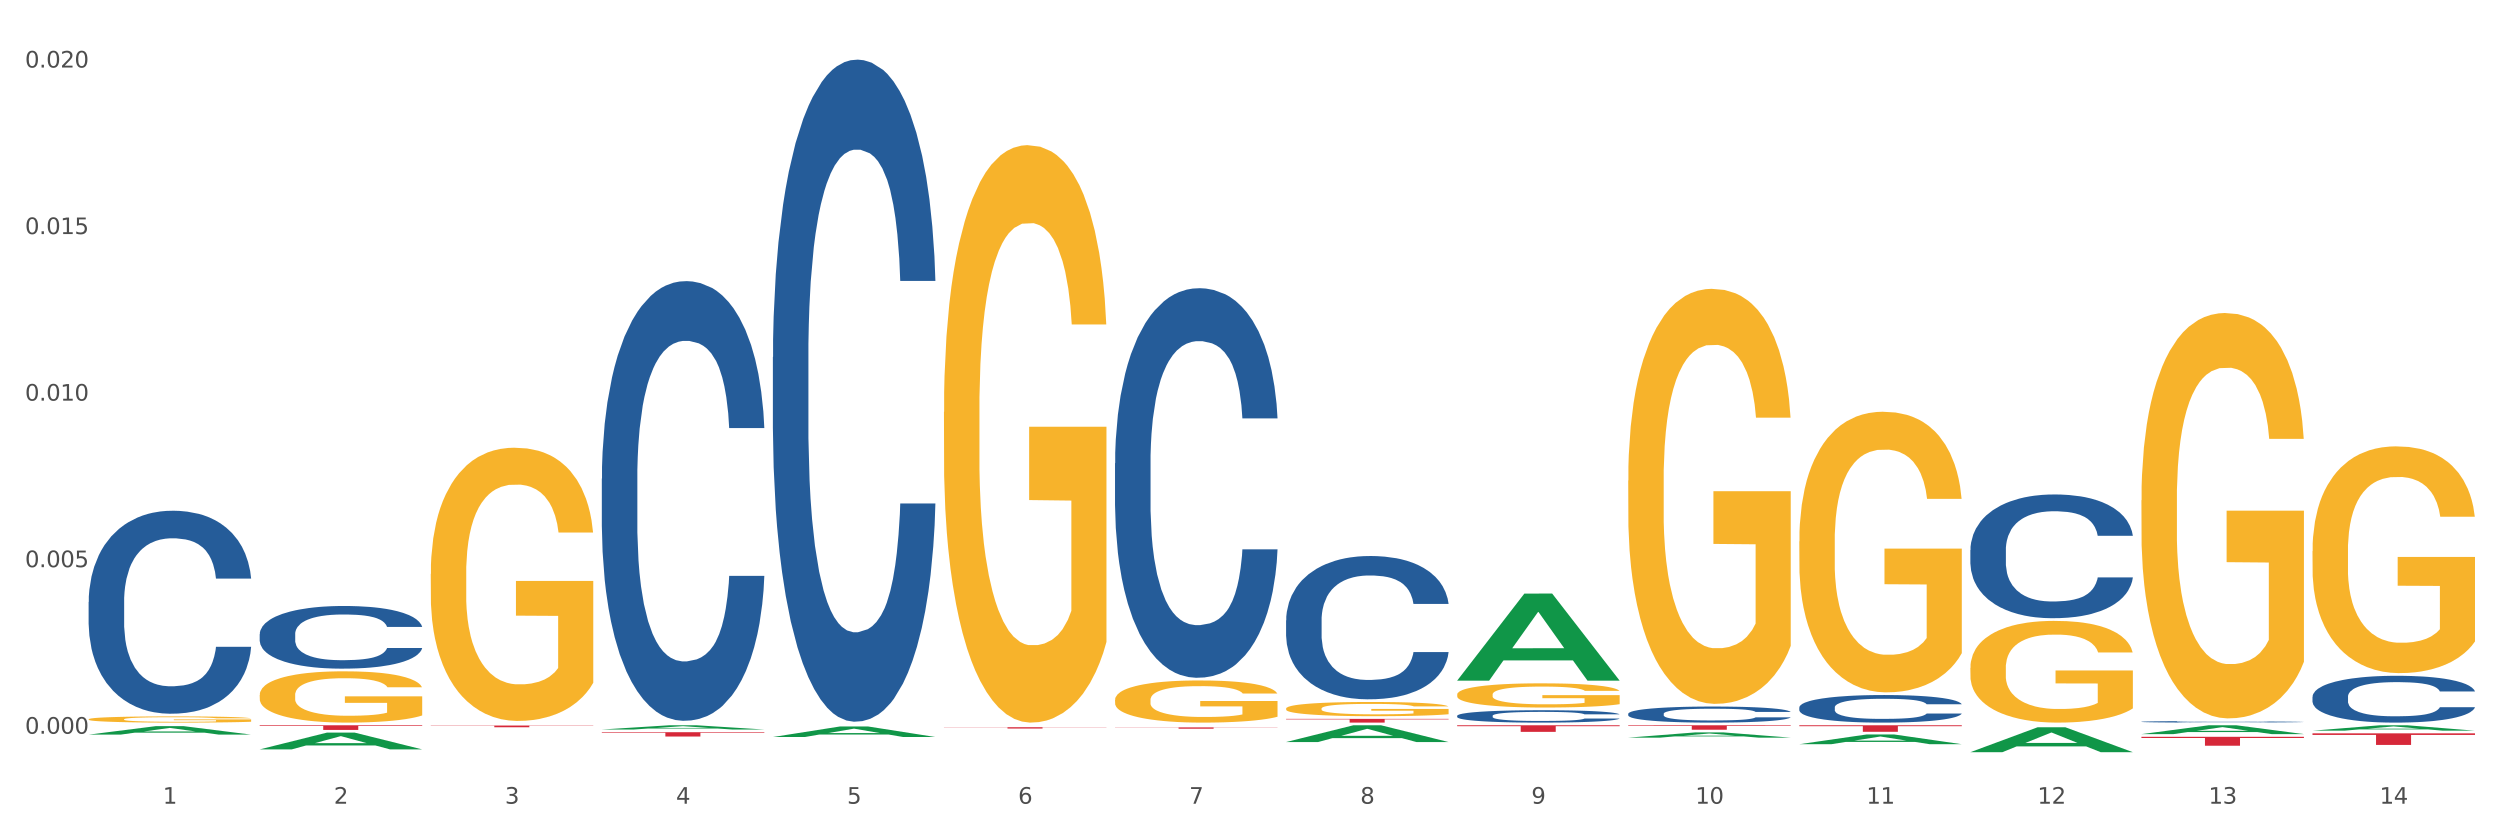 <?xml version="1.0" encoding="utf-8" standalone="no"?>
<!DOCTYPE svg PUBLIC "-//W3C//DTD SVG 1.1//EN"
  "http://www.w3.org/Graphics/SVG/1.1/DTD/svg11.dtd">
<svg xmlns:xlink="http://www.w3.org/1999/xlink" width="1080pt" height="360pt" viewBox="0 0 1080 360" xmlns="http://www.w3.org/2000/svg" version="1.1">
 <rect x="0" y="0" width="1080" height="360" fill="#333333" stroke="none"/>
 <defs>
  <style type="text/css">*{stroke-linejoin: round; stroke-linecap: butt}</style>
 </defs>
 <g id="figure_1">
  <g id="patch_1">
   <path d="M 0 360 
L 1080 360 
L 1080 0 
L 0 0 
z
" style="fill: #ffffff; stroke: #ffffff; stroke-linejoin: miter"/>
  </g>
  <g id="axes_1">
   <g id="matplotlib.axis_1">
    <g id="xtick_1">
     <g id="text_1">
      <!-- 1 -->
      <g style="fill: #4d4d4d" transform="translate(70.332 347.204) scale(0.096 -0.096)">
       <defs>
        <path id="DejaVuSans-31" d="M 794 531 
L 1825 531 
L 1825 4091 
L 703 3866 
L 703 4441 
L 1819 4666 
L 2450 4666 
L 2450 531 
L 3481 531 
L 3481 0 
L 794 0 
L 794 531 
z
" transform="scale(0.016)"/>
       </defs>
       <use xlink:href="#DejaVuSans-31"/>
      </g>
     </g>
    </g>
    <g id="xtick_2">
     <g id="text_2">
      <!-- 2 -->
      <g style="fill: #4d4d4d" transform="translate(144.233 347.204) scale(0.096 -0.096)">
       <defs>
        <path id="DejaVuSans-32" d="M 1228 531 
L 3431 531 
L 3431 0 
L 469 0 
L 469 531 
Q 828 903 1448 1529 
Q 2069 2156 2228 2338 
Q 2531 2678 2651 2914 
Q 2772 3150 2772 3378 
Q 2772 3750 2511 3984 
Q 2250 4219 1831 4219 
Q 1534 4219 1204 4116 
Q 875 4013 500 3803 
L 500 4441 
Q 881 4594 1212 4672 
Q 1544 4750 1819 4750 
Q 2544 4750 2975 4387 
Q 3406 4025 3406 3419 
Q 3406 3131 3298 2873 
Q 3191 2616 2906 2266 
Q 2828 2175 2409 1742 
Q 1991 1309 1228 531 
z
" transform="scale(0.016)"/>
       </defs>
       <use xlink:href="#DejaVuSans-32"/>
      </g>
     </g>
    </g>
    <g id="xtick_3">
     <g id="text_3">
      <!-- 3 -->
      <g style="fill: #4d4d4d" transform="translate(218.134 347.204) scale(0.096 -0.096)">
       <defs>
        <path id="DejaVuSans-33" d="M 2597 2516 
Q 3050 2419 3304 2112 
Q 3559 1806 3559 1356 
Q 3559 666 3084 287 
Q 2609 -91 1734 -91 
Q 1441 -91 1130 -33 
Q 819 25 488 141 
L 488 750 
Q 750 597 1062 519 
Q 1375 441 1716 441 
Q 2309 441 2620 675 
Q 2931 909 2931 1356 
Q 2931 1769 2642 2001 
Q 2353 2234 1838 2234 
L 1294 2234 
L 1294 2753 
L 1863 2753 
Q 2328 2753 2575 2939 
Q 2822 3125 2822 3475 
Q 2822 3834 2567 4026 
Q 2313 4219 1838 4219 
Q 1578 4219 1281 4162 
Q 984 4106 628 3988 
L 628 4550 
Q 988 4650 1302 4700 
Q 1616 4750 1894 4750 
Q 2613 4750 3031 4423 
Q 3450 4097 3450 3541 
Q 3450 3153 3228 2886 
Q 3006 2619 2597 2516 
z
" transform="scale(0.016)"/>
       </defs>
       <use xlink:href="#DejaVuSans-33"/>
      </g>
     </g>
    </g>
    <g id="xtick_4">
     <g id="text_4">
      <!-- 4 -->
      <g style="fill: #4d4d4d" transform="translate(292.034 347.204) scale(0.096 -0.096)">
       <defs>
        <path id="DejaVuSans-34" d="M 2419 4116 
L 825 1625 
L 2419 1625 
L 2419 4116 
z
M 2253 4666 
L 3047 4666 
L 3047 1625 
L 3713 1625 
L 3713 1100 
L 3047 1100 
L 3047 0 
L 2419 0 
L 2419 1100 
L 313 1100 
L 313 1709 
L 2253 4666 
z
" transform="scale(0.016)"/>
       </defs>
       <use xlink:href="#DejaVuSans-34"/>
      </g>
     </g>
    </g>
    <g id="xtick_5">
     <g id="text_5">
      <!-- 5 -->
      <g style="fill: #4d4d4d" transform="translate(365.935 347.204) scale(0.096 -0.096)">
       <defs>
        <path id="DejaVuSans-35" d="M 691 4666 
L 3169 4666 
L 3169 4134 
L 1269 4134 
L 1269 2991 
Q 1406 3038 1543 3061 
Q 1681 3084 1819 3084 
Q 2600 3084 3056 2656 
Q 3513 2228 3513 1497 
Q 3513 744 3044 326 
Q 2575 -91 1722 -91 
Q 1428 -91 1123 -41 
Q 819 9 494 109 
L 494 744 
Q 775 591 1075 516 
Q 1375 441 1709 441 
Q 2250 441 2565 725 
Q 2881 1009 2881 1497 
Q 2881 1984 2565 2268 
Q 2250 2553 1709 2553 
Q 1456 2553 1204 2497 
Q 953 2441 691 2322 
L 691 4666 
z
" transform="scale(0.016)"/>
       </defs>
       <use xlink:href="#DejaVuSans-35"/>
      </g>
     </g>
    </g>
    <g id="xtick_6">
     <g id="text_6">
      <!-- 6 -->
      <g style="fill: #4d4d4d" transform="translate(439.836 347.204) scale(0.096 -0.096)">
       <defs>
        <path id="DejaVuSans-36" d="M 2113 2584 
Q 1688 2584 1439 2293 
Q 1191 2003 1191 1497 
Q 1191 994 1439 701 
Q 1688 409 2113 409 
Q 2538 409 2786 701 
Q 3034 994 3034 1497 
Q 3034 2003 2786 2293 
Q 2538 2584 2113 2584 
z
M 3366 4563 
L 3366 3988 
Q 3128 4100 2886 4159 
Q 2644 4219 2406 4219 
Q 1781 4219 1451 3797 
Q 1122 3375 1075 2522 
Q 1259 2794 1537 2939 
Q 1816 3084 2150 3084 
Q 2853 3084 3261 2657 
Q 3669 2231 3669 1497 
Q 3669 778 3244 343 
Q 2819 -91 2113 -91 
Q 1303 -91 875 529 
Q 447 1150 447 2328 
Q 447 3434 972 4092 
Q 1497 4750 2381 4750 
Q 2619 4750 2861 4703 
Q 3103 4656 3366 4563 
z
" transform="scale(0.016)"/>
       </defs>
       <use xlink:href="#DejaVuSans-36"/>
      </g>
     </g>
    </g>
    <g id="xtick_7">
     <g id="text_7">
      <!-- 7 -->
      <g style="fill: #4d4d4d" transform="translate(513.737 347.204) scale(0.096 -0.096)">
       <defs>
        <path id="DejaVuSans-37" d="M 525 4666 
L 3525 4666 
L 3525 4397 
L 1831 0 
L 1172 0 
L 2766 4134 
L 525 4134 
L 525 4666 
z
" transform="scale(0.016)"/>
       </defs>
       <use xlink:href="#DejaVuSans-37"/>
      </g>
     </g>
    </g>
    <g id="xtick_8">
     <g id="text_8">
      <!-- 8 -->
      <g style="fill: #4d4d4d" transform="translate(587.638 347.204) scale(0.096 -0.096)">
       <defs>
        <path id="DejaVuSans-38" d="M 2034 2216 
Q 1584 2216 1326 1975 
Q 1069 1734 1069 1313 
Q 1069 891 1326 650 
Q 1584 409 2034 409 
Q 2484 409 2743 651 
Q 3003 894 3003 1313 
Q 3003 1734 2745 1975 
Q 2488 2216 2034 2216 
z
M 1403 2484 
Q 997 2584 770 2862 
Q 544 3141 544 3541 
Q 544 4100 942 4425 
Q 1341 4750 2034 4750 
Q 2731 4750 3128 4425 
Q 3525 4100 3525 3541 
Q 3525 3141 3298 2862 
Q 3072 2584 2669 2484 
Q 3125 2378 3379 2068 
Q 3634 1759 3634 1313 
Q 3634 634 3220 271 
Q 2806 -91 2034 -91 
Q 1263 -91 848 271 
Q 434 634 434 1313 
Q 434 1759 690 2068 
Q 947 2378 1403 2484 
z
M 1172 3481 
Q 1172 3119 1398 2916 
Q 1625 2713 2034 2713 
Q 2441 2713 2670 2916 
Q 2900 3119 2900 3481 
Q 2900 3844 2670 4047 
Q 2441 4250 2034 4250 
Q 1625 4250 1398 4047 
Q 1172 3844 1172 3481 
z
" transform="scale(0.016)"/>
       </defs>
       <use xlink:href="#DejaVuSans-38"/>
      </g>
     </g>
    </g>
    <g id="xtick_9">
     <g id="text_9">
      <!-- 9 -->
      <g style="fill: #4d4d4d" transform="translate(661.539 347.204) scale(0.096 -0.096)">
       <defs>
        <path id="DejaVuSans-39" d="M 703 97 
L 703 672 
Q 941 559 1184 500 
Q 1428 441 1663 441 
Q 2288 441 2617 861 
Q 2947 1281 2994 2138 
Q 2813 1869 2534 1725 
Q 2256 1581 1919 1581 
Q 1219 1581 811 2004 
Q 403 2428 403 3163 
Q 403 3881 828 4315 
Q 1253 4750 1959 4750 
Q 2769 4750 3195 4129 
Q 3622 3509 3622 2328 
Q 3622 1225 3098 567 
Q 2575 -91 1691 -91 
Q 1453 -91 1209 -44 
Q 966 3 703 97 
z
M 1959 2075 
Q 2384 2075 2632 2365 
Q 2881 2656 2881 3163 
Q 2881 3666 2632 3958 
Q 2384 4250 1959 4250 
Q 1534 4250 1286 3958 
Q 1038 3666 1038 3163 
Q 1038 2656 1286 2365 
Q 1534 2075 1959 2075 
z
" transform="scale(0.016)"/>
       </defs>
       <use xlink:href="#DejaVuSans-39"/>
      </g>
     </g>
    </g>
    <g id="xtick_10">
     <g id="text_10">
      <!-- 10 -->
      <g style="fill: #4d4d4d" transform="translate(732.386 347.204) scale(0.096 -0.096)">
       <defs>
        <path id="DejaVuSans-30" d="M 2034 4250 
Q 1547 4250 1301 3770 
Q 1056 3291 1056 2328 
Q 1056 1369 1301 889 
Q 1547 409 2034 409 
Q 2525 409 2770 889 
Q 3016 1369 3016 2328 
Q 3016 3291 2770 3770 
Q 2525 4250 2034 4250 
z
M 2034 4750 
Q 2819 4750 3233 4129 
Q 3647 3509 3647 2328 
Q 3647 1150 3233 529 
Q 2819 -91 2034 -91 
Q 1250 -91 836 529 
Q 422 1150 422 2328 
Q 422 3509 836 4129 
Q 1250 4750 2034 4750 
z
" transform="scale(0.016)"/>
       </defs>
       <use xlink:href="#DejaVuSans-31"/>
       <use xlink:href="#DejaVuSans-30" transform="translate(63.623 0)"/>
      </g>
     </g>
    </g>
    <g id="xtick_11">
     <g id="text_11">
      <!-- 11 -->
      <g style="fill: #4d4d4d" transform="translate(806.287 347.204) scale(0.096 -0.096)">
       <use xlink:href="#DejaVuSans-31"/>
       <use xlink:href="#DejaVuSans-31" transform="translate(63.623 0)"/>
      </g>
     </g>
    </g>
    <g id="xtick_12">
     <g id="text_12">
      <!-- 12 -->
      <g style="fill: #4d4d4d" transform="translate(880.187 347.204) scale(0.096 -0.096)">
       <use xlink:href="#DejaVuSans-31"/>
       <use xlink:href="#DejaVuSans-32" transform="translate(63.623 0)"/>
      </g>
     </g>
    </g>
    <g id="xtick_13">
     <g id="text_13">
      <!-- 13 -->
      <g style="fill: #4d4d4d" transform="translate(954.088 347.204) scale(0.096 -0.096)">
       <use xlink:href="#DejaVuSans-31"/>
       <use xlink:href="#DejaVuSans-33" transform="translate(63.623 0)"/>
      </g>
     </g>
    </g>
    <g id="xtick_14">
     <g id="text_14">
      <!-- 14 -->
      <g style="fill: #4d4d4d" transform="translate(1027.989 347.204) scale(0.096 -0.096)">
       <use xlink:href="#DejaVuSans-31"/>
       <use xlink:href="#DejaVuSans-34" transform="translate(63.623 0)"/>
      </g>
     </g>
    </g>
    <g id="xtick_15"/>
    <g id="xtick_16"/>
    <g id="xtick_17"/>
    <g id="xtick_18"/>
    <g id="xtick_19"/>
    <g id="xtick_20"/>
    <g id="xtick_21"/>
    <g id="xtick_22"/>
    <g id="xtick_23"/>
    <g id="xtick_24"/>
    <g id="xtick_25"/>
    <g id="xtick_26"/>
    <g id="xtick_27"/>
   </g>
   <g id="matplotlib.axis_2">
    <g id="ytick_1">
     <g id="text_15">
      <!-- 0.000 -->
      <g style="fill: #4d4d4d" transform="translate(10.8 316.968) scale(0.096 -0.096)">
       <defs>
        <path id="DejaVuSans-2e" d="M 684 794 
L 1344 794 
L 1344 0 
L 684 0 
L 684 794 
z
" transform="scale(0.016)"/>
       </defs>
       <use xlink:href="#DejaVuSans-30"/>
       <use xlink:href="#DejaVuSans-2e" transform="translate(63.623 0)"/>
       <use xlink:href="#DejaVuSans-30" transform="translate(95.41 0)"/>
       <use xlink:href="#DejaVuSans-30" transform="translate(159.033 0)"/>
       <use xlink:href="#DejaVuSans-30" transform="translate(222.656 0)"/>
      </g>
     </g>
    </g>
    <g id="ytick_2">
     <g id="text_16">
      <!-- 0.005 -->
      <g style="fill: #4d4d4d" transform="translate(10.8 245.023) scale(0.096 -0.096)">
       <use xlink:href="#DejaVuSans-30"/>
       <use xlink:href="#DejaVuSans-2e" transform="translate(63.623 0)"/>
       <use xlink:href="#DejaVuSans-30" transform="translate(95.41 0)"/>
       <use xlink:href="#DejaVuSans-30" transform="translate(159.033 0)"/>
       <use xlink:href="#DejaVuSans-35" transform="translate(222.656 0)"/>
      </g>
     </g>
    </g>
    <g id="ytick_3">
     <g id="text_17">
      <!-- 0.010 -->
      <g style="fill: #4d4d4d" transform="translate(10.8 173.077) scale(0.096 -0.096)">
       <use xlink:href="#DejaVuSans-30"/>
       <use xlink:href="#DejaVuSans-2e" transform="translate(63.623 0)"/>
       <use xlink:href="#DejaVuSans-30" transform="translate(95.41 0)"/>
       <use xlink:href="#DejaVuSans-31" transform="translate(159.033 0)"/>
       <use xlink:href="#DejaVuSans-30" transform="translate(222.656 0)"/>
      </g>
     </g>
    </g>
    <g id="ytick_4">
     <g id="text_18">
      <!-- 0.015 -->
      <g style="fill: #4d4d4d" transform="translate(10.8 101.131) scale(0.096 -0.096)">
       <use xlink:href="#DejaVuSans-30"/>
       <use xlink:href="#DejaVuSans-2e" transform="translate(63.623 0)"/>
       <use xlink:href="#DejaVuSans-30" transform="translate(95.41 0)"/>
       <use xlink:href="#DejaVuSans-31" transform="translate(159.033 0)"/>
       <use xlink:href="#DejaVuSans-35" transform="translate(222.656 0)"/>
      </g>
     </g>
    </g>
    <g id="ytick_5">
     <g id="text_19">
      <!-- 0.020 -->
      <g style="fill: #4d4d4d" transform="translate(10.8 29.185) scale(0.096 -0.096)">
       <use xlink:href="#DejaVuSans-30"/>
       <use xlink:href="#DejaVuSans-2e" transform="translate(63.623 0)"/>
       <use xlink:href="#DejaVuSans-30" transform="translate(95.41 0)"/>
       <use xlink:href="#DejaVuSans-32" transform="translate(159.033 0)"/>
       <use xlink:href="#DejaVuSans-30" transform="translate(222.656 0)"/>
      </g>
     </g>
    </g>
    <g id="ytick_6"/>
    <g id="ytick_7"/>
    <g id="ytick_8"/>
    <g id="ytick_9"/>
   </g>
   <g id="PolyCollection_1">
    <path d="M 38.283 317.353 
L 38.355 317.35 
L 67.306 313.695 
L 79.321 313.692 
L 108.489 317.36 
L 94.592 317.36 
L 88.296 316.506 
L 58.404 316.506 
L 58.187 316.52 
L 52.107 317.36 
L 38.283 317.36 
L 38.283 317.353 
L 62.167 315.996 
L 84.532 315.993 
L 73.458 314.474 
L 73.314 314.467 
L 73.169 314.477 
L 62.095 315.993 
L 62.167 315.996 
L 38.283 317.353 
z
" clip-path="url(#p54a643ac1c)" style="fill: #109648"/>
    <path d="M 481.688 314.231 
L 551.894 314.231 
L 551.894 314.311 
L 524.277 314.311 
L 524.277 314.802 
L 509.138 314.802 
L 509.138 314.311 
L 481.688 314.311 
L 481.688 314.232 
L 481.688 314.231 
z
" clip-path="url(#p54a643ac1c)" style="fill: #d62839"/>
    <path d="M 555.589 310.555 
L 625.795 310.555 
L 625.795 310.78 
L 598.178 310.781 
L 598.178 312.171 
L 583.039 312.171 
L 583.039 310.781 
L 555.589 310.78 
L 555.589 310.557 
L 555.589 310.555 
z
" clip-path="url(#p54a643ac1c)" style="fill: #d62839"/>
    <path d="M 629.49 313.321 
L 699.696 313.321 
L 699.696 313.715 
L 672.079 313.718 
L 672.079 316.156 
L 656.94 316.156 
L 656.94 313.718 
L 629.49 313.715 
L 629.49 313.324 
L 629.49 313.321 
z
" clip-path="url(#p54a643ac1c)" style="fill: #d62839"/>
    <path d="M 703.391 313.321 
L 773.597 313.321 
L 773.597 313.588 
L 745.98 313.589 
L 745.98 315.24 
L 730.841 315.24 
L 730.841 313.589 
L 703.391 313.588 
L 703.391 313.323 
L 703.391 313.321 
z
" clip-path="url(#p54a643ac1c)" style="fill: #d62839"/>
    <path d="M 777.292 313.321 
L 847.497 313.321 
L 847.497 313.713 
L 819.881 313.716 
L 819.881 316.145 
L 804.742 316.145 
L 804.742 313.716 
L 777.292 313.713 
L 777.292 313.324 
L 777.292 313.321 
z
" clip-path="url(#p54a643ac1c)" style="fill: #d62839"/>
    <path d="M 925.093 318.289 
L 995.299 318.289 
L 995.299 318.826 
L 967.683 318.829 
L 967.683 322.149 
L 952.543 322.149 
L 952.543 318.829 
L 925.093 318.826 
L 925.093 318.293 
L 925.093 318.289 
z
" clip-path="url(#p54a643ac1c)" style="fill: #d62839"/>
    <path d="M 407.787 314.161 
L 477.993 314.161 
L 477.993 314.24 
L 450.377 314.24 
L 450.377 314.73 
L 435.237 314.73 
L 435.237 314.24 
L 407.787 314.24 
L 407.787 314.161 
L 407.787 314.161 
z
" clip-path="url(#p54a643ac1c)" style="fill: #d62839"/>
    <path d="M 998.994 316.807 
L 1069.2 316.807 
L 1069.2 317.5 
L 1041.583 317.505 
L 1041.583 321.798 
L 1026.444 321.798 
L 1026.444 317.505 
L 998.994 317.5 
L 998.994 316.812 
L 998.994 316.807 
z
" clip-path="url(#p54a643ac1c)" style="fill: #d62839"/>
    <path d="M 777.292 233.892 
L 777.374 233.782 
L 777.374 229.796 
L 777.54 226.364 
L 778.369 218.06 
L 779.612 211.196 
L 780.524 207.543 
L 781.436 204.553 
L 782.514 201.564 
L 783.84 198.464 
L 786.243 193.925 
L 787.735 191.6 
L 789.559 189.164 
L 792.874 185.621 
L 795.278 183.629 
L 797.765 181.968 
L 801.826 179.975 
L 804.479 179.089 
L 807.297 178.425 
L 810.695 177.982 
L 813.265 177.871 
L 818.901 178.204 
L 823.709 179.2 
L 826.03 179.975 
L 829.013 181.304 
L 830.588 182.189 
L 833.158 183.961 
L 835.81 186.286 
L 837.634 188.278 
L 840.369 192.043 
L 842.441 195.807 
L 844.348 200.457 
L 845.342 203.668 
L 846.088 206.657 
L 846.751 210.089 
L 847.415 215.514 
L 832.495 215.514 
L 831.915 211.639 
L 831.003 207.985 
L 829.677 204.443 
L 828.516 202.228 
L 826.527 199.461 
L 824.703 197.689 
L 822.797 196.361 
L 820.476 195.253 
L 818.653 194.7 
L 816.083 194.257 
L 811.027 194.368 
L 807.628 195.253 
L 805.308 196.361 
L 803.816 197.357 
L 802.489 198.464 
L 800.997 200.014 
L 799.257 202.339 
L 798.014 204.443 
L 796.77 207.1 
L 795.776 209.757 
L 794.864 212.857 
L 794.118 216.178 
L 793.538 219.61 
L 793.04 223.817 
L 792.626 230.792 
L 792.626 245.96 
L 792.792 249.392 
L 793.206 253.931 
L 793.703 257.364 
L 794.532 261.46 
L 795.278 264.228 
L 796.687 268.213 
L 798.262 271.535 
L 799.505 273.638 
L 800.749 275.41 
L 802.904 277.846 
L 805.308 279.838 
L 807.38 281.056 
L 810.198 282.163 
L 812.104 282.606 
L 813.762 282.828 
L 817.824 282.828 
L 820.725 282.496 
L 823.957 281.721 
L 826.444 280.724 
L 828.516 279.506 
L 830.837 277.513 
L 832.329 275.631 
L 832.329 252.492 
L 814.094 252.381 
L 814.094 236.992 
L 847.497 236.992 
L 847.497 282.163 
L 846.088 284.488 
L 844.513 286.592 
L 842.856 288.474 
L 840.369 290.799 
L 837.385 293.013 
L 834.733 294.563 
L 831.915 295.892 
L 828.599 297.11 
L 824.289 298.217 
L 821.636 298.66 
L 818.321 298.992 
L 814.425 299.103 
L 811.027 298.881 
L 807.711 298.328 
L 804.23 297.331 
L 800.832 295.892 
L 798.262 294.453 
L 795.693 292.681 
L 792.957 290.356 
L 790.802 288.142 
L 789.145 286.149 
L 787.321 283.603 
L 785.332 280.281 
L 783.84 277.292 
L 782.514 274.192 
L 781.104 270.206 
L 780.11 266.774 
L 779.115 262.456 
L 778.535 259.246 
L 777.872 254.264 
L 777.374 247.289 
L 777.292 233.892 
z
" clip-path="url(#p54a643ac1c)" style="fill: #f7b32b"/>
    <path d="M 703.391 207.625 
L 703.474 207.461 
L 703.474 201.566 
L 703.639 196.49 
L 704.468 184.209 
L 705.712 174.056 
L 706.623 168.653 
L 707.535 164.231 
L 708.613 159.81 
L 709.939 155.225 
L 712.343 148.511 
L 713.835 145.073 
L 715.658 141.47 
L 718.974 136.23 
L 721.377 133.283 
L 723.864 130.826 
L 727.925 127.879 
L 730.578 126.569 
L 733.396 125.586 
L 736.794 124.931 
L 739.364 124.768 
L 745 125.259 
L 749.808 126.733 
L 752.129 127.879 
L 755.113 129.844 
L 756.687 131.154 
L 759.257 133.774 
L 761.909 137.213 
L 763.733 140.16 
L 766.468 145.728 
L 768.54 151.295 
L 770.447 158.173 
L 771.441 162.921 
L 772.187 167.343 
L 772.851 172.419 
L 773.514 180.443 
L 758.594 180.443 
L 758.014 174.711 
L 757.102 169.308 
L 755.776 164.068 
L 754.615 160.793 
L 752.626 156.699 
L 750.802 154.079 
L 748.896 152.114 
L 746.575 150.476 
L 744.752 149.658 
L 742.182 149.003 
L 737.126 149.166 
L 733.728 150.476 
L 731.407 152.114 
L 729.915 153.588 
L 728.589 155.225 
L 727.097 157.518 
L 725.356 160.956 
L 724.113 164.068 
L 722.869 167.998 
L 721.875 171.928 
L 720.963 176.513 
L 720.217 181.425 
L 719.637 186.501 
L 719.139 192.724 
L 718.725 203.04 
L 718.725 225.474 
L 718.891 230.55 
L 719.305 237.264 
L 719.802 242.34 
L 720.631 248.399 
L 721.377 252.493 
L 722.786 258.388 
L 724.361 263.3 
L 725.605 266.411 
L 726.848 269.032 
L 729.003 272.634 
L 731.407 275.582 
L 733.479 277.383 
L 736.297 279.02 
L 738.204 279.675 
L 739.861 280.003 
L 743.923 280.003 
L 746.824 279.512 
L 750.056 278.365 
L 752.543 276.892 
L 754.615 275.09 
L 756.936 272.143 
L 758.428 269.359 
L 758.428 235.135 
L 740.193 234.971 
L 740.193 212.21 
L 773.597 212.21 
L 773.597 279.02 
L 772.187 282.459 
L 770.613 285.57 
L 768.955 288.354 
L 766.468 291.793 
L 763.484 295.068 
L 760.832 297.36 
L 758.014 299.325 
L 754.698 301.127 
L 750.388 302.764 
L 747.736 303.419 
L 744.42 303.91 
L 740.524 304.074 
L 737.126 303.747 
L 733.811 302.928 
L 730.329 301.454 
L 726.931 299.325 
L 724.361 297.197 
L 721.792 294.577 
L 719.057 291.138 
L 716.901 287.863 
L 715.244 284.915 
L 713.42 281.149 
L 711.431 276.237 
L 709.939 271.815 
L 708.613 267.23 
L 707.204 261.335 
L 706.209 256.259 
L 705.214 249.873 
L 704.634 245.124 
L 703.971 237.755 
L 703.474 227.439 
L 703.391 207.625 
z
" clip-path="url(#p54a643ac1c)" style="fill: #f7b32b"/>
    <path d="M 629.49 300.033 
L 629.573 300.024 
L 629.573 299.68 
L 629.739 299.384 
L 630.567 298.667 
L 631.811 298.075 
L 632.722 297.76 
L 633.634 297.502 
L 634.712 297.244 
L 636.038 296.976 
L 638.442 296.585 
L 639.934 296.384 
L 641.757 296.174 
L 645.073 295.868 
L 647.476 295.696 
L 649.963 295.553 
L 654.025 295.381 
L 656.677 295.304 
L 659.495 295.247 
L 662.894 295.209 
L 665.463 295.199 
L 671.099 295.228 
L 675.907 295.314 
L 678.228 295.381 
L 681.212 295.495 
L 682.787 295.572 
L 685.356 295.725 
L 688.009 295.925 
L 689.832 296.097 
L 692.567 296.422 
L 694.64 296.747 
L 696.546 297.148 
L 697.541 297.425 
L 698.287 297.683 
L 698.95 297.979 
L 699.613 298.448 
L 684.693 298.448 
L 684.113 298.113 
L 683.201 297.798 
L 681.875 297.492 
L 680.714 297.301 
L 678.725 297.062 
L 676.902 296.909 
L 674.995 296.795 
L 672.674 296.699 
L 670.851 296.651 
L 668.281 296.613 
L 663.225 296.623 
L 659.827 296.699 
L 657.506 296.795 
L 656.014 296.881 
L 654.688 296.976 
L 653.196 297.11 
L 651.455 297.311 
L 650.212 297.492 
L 648.968 297.721 
L 647.974 297.951 
L 647.062 298.218 
L 646.316 298.505 
L 645.736 298.801 
L 645.239 299.164 
L 644.824 299.766 
L 644.824 301.075 
L 644.99 301.371 
L 645.404 301.763 
L 645.902 302.059 
L 646.731 302.412 
L 647.476 302.651 
L 648.886 302.995 
L 650.46 303.282 
L 651.704 303.463 
L 652.947 303.616 
L 655.102 303.826 
L 657.506 303.998 
L 659.578 304.103 
L 662.396 304.199 
L 664.303 304.237 
L 665.96 304.256 
L 670.022 304.256 
L 672.923 304.227 
L 676.156 304.161 
L 678.642 304.075 
L 680.714 303.969 
L 683.035 303.797 
L 684.527 303.635 
L 684.527 301.638 
L 666.292 301.629 
L 666.292 300.301 
L 699.696 300.301 
L 699.696 304.199 
L 698.287 304.399 
L 696.712 304.581 
L 695.054 304.743 
L 692.567 304.944 
L 689.583 305.135 
L 686.931 305.269 
L 684.113 305.383 
L 680.797 305.488 
L 676.487 305.584 
L 673.835 305.622 
L 670.519 305.651 
L 666.624 305.66 
L 663.225 305.641 
L 659.91 305.594 
L 656.428 305.508 
L 653.03 305.383 
L 650.46 305.259 
L 647.891 305.106 
L 645.156 304.906 
L 643.001 304.715 
L 641.343 304.543 
L 639.519 304.323 
L 637.53 304.036 
L 636.038 303.778 
L 634.712 303.511 
L 633.303 303.167 
L 632.308 302.871 
L 631.313 302.498 
L 630.733 302.221 
L 630.07 301.791 
L 629.573 301.189 
L 629.49 300.033 
z
" clip-path="url(#p54a643ac1c)" style="fill: #f7b32b"/>
    <path d="M 555.589 306.097 
L 555.672 306.091 
L 555.672 305.889 
L 555.838 305.715 
L 556.667 305.294 
L 557.91 304.946 
L 558.822 304.76 
L 559.733 304.609 
L 560.811 304.457 
L 562.137 304.3 
L 564.541 304.07 
L 566.033 303.952 
L 567.856 303.828 
L 571.172 303.649 
L 573.576 303.547 
L 576.062 303.463 
L 580.124 303.362 
L 582.776 303.317 
L 585.594 303.283 
L 588.993 303.261 
L 591.562 303.255 
L 597.199 303.272 
L 602.006 303.323 
L 604.327 303.362 
L 607.311 303.429 
L 608.886 303.474 
L 611.455 303.564 
L 614.108 303.682 
L 615.931 303.783 
L 618.667 303.974 
L 620.739 304.165 
L 622.645 304.401 
L 623.64 304.564 
L 624.386 304.716 
L 625.049 304.89 
L 625.712 305.165 
L 610.792 305.165 
L 610.212 304.968 
L 609.3 304.783 
L 607.974 304.603 
L 606.814 304.491 
L 604.824 304.351 
L 603.001 304.261 
L 601.094 304.193 
L 598.773 304.137 
L 596.95 304.109 
L 594.38 304.087 
L 589.324 304.092 
L 585.926 304.137 
L 583.605 304.193 
L 582.113 304.244 
L 580.787 304.3 
L 579.295 304.379 
L 577.554 304.497 
L 576.311 304.603 
L 575.068 304.738 
L 574.073 304.873 
L 573.161 305.03 
L 572.415 305.199 
L 571.835 305.373 
L 571.338 305.586 
L 570.923 305.94 
L 570.923 306.709 
L 571.089 306.883 
L 571.503 307.114 
L 572.001 307.288 
L 572.83 307.495 
L 573.576 307.636 
L 574.985 307.838 
L 576.56 308.007 
L 577.803 308.113 
L 579.046 308.203 
L 581.201 308.327 
L 583.605 308.428 
L 585.677 308.49 
L 588.495 308.546 
L 590.402 308.568 
L 592.06 308.579 
L 596.121 308.579 
L 599.022 308.563 
L 602.255 308.523 
L 604.741 308.473 
L 606.814 308.411 
L 609.134 308.31 
L 610.626 308.214 
L 610.626 307.041 
L 592.391 307.035 
L 592.391 306.254 
L 625.795 306.254 
L 625.795 308.546 
L 624.386 308.664 
L 622.811 308.77 
L 621.153 308.866 
L 618.667 308.984 
L 615.683 309.096 
L 613.03 309.175 
L 610.212 309.242 
L 606.896 309.304 
L 602.586 309.36 
L 599.934 309.382 
L 596.618 309.399 
L 592.723 309.405 
L 589.324 309.394 
L 586.009 309.366 
L 582.527 309.315 
L 579.129 309.242 
L 576.56 309.169 
L 573.99 309.079 
L 571.255 308.961 
L 569.1 308.849 
L 567.442 308.748 
L 565.618 308.619 
L 563.629 308.45 
L 562.137 308.299 
L 560.811 308.141 
L 559.402 307.939 
L 558.407 307.765 
L 557.413 307.546 
L 556.832 307.383 
L 556.169 307.13 
L 555.672 306.777 
L 555.589 306.097 
z
" clip-path="url(#p54a643ac1c)" style="fill: #f7b32b"/>
    <path d="M 481.688 302.374 
L 481.771 302.357 
L 481.771 301.758 
L 481.937 301.242 
L 482.766 299.995 
L 484.009 298.964 
L 484.921 298.415 
L 485.833 297.966 
L 486.91 297.517 
L 488.236 297.051 
L 490.64 296.369 
L 492.132 296.02 
L 493.956 295.654 
L 497.271 295.121 
L 499.675 294.822 
L 502.161 294.572 
L 506.223 294.273 
L 508.875 294.14 
L 511.693 294.04 
L 515.092 293.974 
L 517.661 293.957 
L 523.298 294.007 
L 528.105 294.157 
L 530.426 294.273 
L 533.41 294.473 
L 534.985 294.606 
L 537.554 294.872 
L 540.207 295.221 
L 542.03 295.521 
L 544.766 296.086 
L 546.838 296.652 
L 548.744 297.35 
L 549.739 297.833 
L 550.485 298.282 
L 551.148 298.797 
L 551.811 299.612 
L 536.891 299.612 
L 536.311 299.03 
L 535.399 298.481 
L 534.073 297.949 
L 532.913 297.616 
L 530.923 297.2 
L 529.1 296.934 
L 527.193 296.735 
L 524.873 296.568 
L 523.049 296.485 
L 520.48 296.419 
L 515.423 296.435 
L 512.025 296.568 
L 509.704 296.735 
L 508.212 296.884 
L 506.886 297.051 
L 505.394 297.284 
L 503.653 297.633 
L 502.41 297.949 
L 501.167 298.348 
L 500.172 298.747 
L 499.26 299.213 
L 498.514 299.712 
L 497.934 300.228 
L 497.437 300.86 
L 497.022 301.908 
L 497.022 304.187 
L 497.188 304.702 
L 497.603 305.384 
L 498.1 305.9 
L 498.929 306.515 
L 499.675 306.931 
L 501.084 307.53 
L 502.659 308.029 
L 503.902 308.345 
L 505.145 308.611 
L 507.3 308.977 
L 509.704 309.277 
L 511.776 309.459 
L 514.595 309.626 
L 516.501 309.692 
L 518.159 309.726 
L 522.22 309.726 
L 525.121 309.676 
L 528.354 309.559 
L 530.841 309.41 
L 532.913 309.227 
L 535.234 308.927 
L 536.726 308.644 
L 536.726 305.168 
L 518.49 305.151 
L 518.49 302.839 
L 551.894 302.839 
L 551.894 309.626 
L 550.485 309.975 
L 548.91 310.291 
L 547.252 310.574 
L 544.766 310.923 
L 541.782 311.256 
L 539.129 311.489 
L 536.311 311.688 
L 532.996 311.871 
L 528.685 312.038 
L 526.033 312.104 
L 522.718 312.154 
L 518.822 312.171 
L 515.423 312.137 
L 512.108 312.054 
L 508.627 311.905 
L 505.228 311.688 
L 502.659 311.472 
L 500.089 311.206 
L 497.354 310.857 
L 495.199 310.524 
L 493.541 310.225 
L 491.718 309.842 
L 489.728 309.343 
L 488.236 308.894 
L 486.91 308.428 
L 485.501 307.829 
L 484.506 307.314 
L 483.512 306.665 
L 482.931 306.183 
L 482.268 305.434 
L 481.771 304.386 
L 481.688 302.374 
z
" clip-path="url(#p54a643ac1c)" style="fill: #f7b32b"/>
    <path d="M 407.787 177.976 
L 407.87 177.748 
L 407.87 169.546 
L 408.036 162.483 
L 408.865 145.396 
L 410.108 131.27 
L 411.02 123.752 
L 411.932 117.6 
L 413.009 111.449 
L 414.335 105.069 
L 416.739 95.728 
L 418.231 90.943 
L 420.055 85.931 
L 423.37 78.64 
L 425.774 74.539 
L 428.261 71.122 
L 432.322 67.021 
L 434.974 65.198 
L 437.793 63.831 
L 441.191 62.92 
L 443.761 62.692 
L 449.397 63.375 
L 454.204 65.426 
L 456.525 67.021 
L 459.509 69.755 
L 461.084 71.577 
L 463.654 75.223 
L 466.306 80.007 
L 468.129 84.108 
L 470.865 91.855 
L 472.937 99.601 
L 474.843 109.17 
L 475.838 115.777 
L 476.584 121.929 
L 477.247 128.992 
L 477.91 140.156 
L 462.99 140.156 
L 462.41 132.181 
L 461.498 124.663 
L 460.172 117.372 
L 459.012 112.816 
L 457.023 107.12 
L 455.199 103.474 
L 453.293 100.74 
L 450.972 98.462 
L 449.148 97.323 
L 446.579 96.411 
L 441.523 96.639 
L 438.124 98.462 
L 435.803 100.74 
L 434.311 102.791 
L 432.985 105.069 
L 431.493 108.259 
L 429.753 113.043 
L 428.509 117.372 
L 427.266 122.84 
L 426.271 128.308 
L 425.359 134.688 
L 424.613 141.523 
L 424.033 148.586 
L 423.536 157.243 
L 423.122 171.597 
L 423.122 202.81 
L 423.287 209.873 
L 423.702 219.214 
L 424.199 226.277 
L 425.028 234.707 
L 425.774 240.403 
L 427.183 248.605 
L 428.758 255.44 
L 430.001 259.769 
L 431.244 263.414 
L 433.4 268.427 
L 435.803 272.528 
L 437.876 275.034 
L 440.694 277.312 
L 442.6 278.223 
L 444.258 278.679 
L 448.319 278.679 
L 451.22 277.996 
L 454.453 276.401 
L 456.94 274.35 
L 459.012 271.844 
L 461.333 267.743 
L 462.825 263.87 
L 462.825 216.252 
L 444.589 216.025 
L 444.589 184.356 
L 477.993 184.356 
L 477.993 277.312 
L 476.584 282.097 
L 475.009 286.425 
L 473.351 290.299 
L 470.865 295.083 
L 467.881 299.64 
L 465.228 302.83 
L 462.41 305.564 
L 459.095 308.07 
L 454.785 310.348 
L 452.132 311.259 
L 448.817 311.943 
L 444.921 312.171 
L 441.523 311.715 
L 438.207 310.576 
L 434.726 308.525 
L 431.327 305.564 
L 428.758 302.602 
L 426.188 298.956 
L 423.453 294.172 
L 421.298 289.615 
L 419.64 285.514 
L 417.817 280.274 
L 415.827 273.439 
L 414.335 267.287 
L 413.009 260.908 
L 411.6 252.706 
L 410.605 245.643 
L 409.611 236.758 
L 409.031 230.15 
L 408.368 219.898 
L 407.87 205.544 
L 407.787 177.976 
z
" clip-path="url(#p54a643ac1c)" style="fill: #f7b32b"/>
    <path d="M 851.192 288.53 
L 851.275 288.49 
L 851.275 287.045 
L 851.441 285.801 
L 852.27 282.791 
L 853.513 280.303 
L 854.425 278.978 
L 855.337 277.894 
L 856.414 276.811 
L 857.741 275.687 
L 860.144 274.041 
L 861.636 273.198 
L 863.46 272.315 
L 866.775 271.031 
L 869.179 270.309 
L 871.666 269.707 
L 875.727 268.984 
L 878.38 268.663 
L 881.198 268.422 
L 884.596 268.262 
L 887.166 268.222 
L 892.802 268.342 
L 897.61 268.703 
L 899.93 268.984 
L 902.914 269.466 
L 904.489 269.787 
L 907.059 270.429 
L 909.711 271.272 
L 911.535 271.994 
L 914.27 273.359 
L 916.342 274.724 
L 918.249 276.409 
L 919.243 277.573 
L 919.989 278.657 
L 920.652 279.901 
L 921.315 281.868 
L 906.396 281.868 
L 905.815 280.463 
L 904.904 279.139 
L 903.577 277.854 
L 902.417 277.051 
L 900.428 276.048 
L 898.604 275.406 
L 896.698 274.924 
L 894.377 274.523 
L 892.553 274.322 
L 889.984 274.162 
L 884.928 274.202 
L 881.529 274.523 
L 879.208 274.924 
L 877.717 275.286 
L 876.39 275.687 
L 874.898 276.249 
L 873.158 277.092 
L 871.914 277.854 
L 870.671 278.817 
L 869.676 279.781 
L 868.765 280.905 
L 868.019 282.109 
L 867.438 283.353 
L 866.941 284.878 
L 866.527 287.407 
L 866.527 292.905 
L 866.692 294.15 
L 867.107 295.795 
L 867.604 297.039 
L 868.433 298.524 
L 869.179 299.528 
L 870.588 300.973 
L 872.163 302.177 
L 873.406 302.939 
L 874.65 303.582 
L 876.805 304.465 
L 879.208 305.187 
L 881.281 305.629 
L 884.099 306.03 
L 886.005 306.19 
L 887.663 306.271 
L 891.725 306.271 
L 894.626 306.15 
L 897.858 305.869 
L 900.345 305.508 
L 902.417 305.067 
L 904.738 304.344 
L 906.23 303.662 
L 906.23 295.273 
L 887.995 295.233 
L 887.995 289.654 
L 921.398 289.654 
L 921.398 306.03 
L 919.989 306.873 
L 918.414 307.635 
L 916.757 308.318 
L 914.27 309.161 
L 911.286 309.963 
L 908.634 310.525 
L 905.815 311.007 
L 902.5 311.448 
L 898.19 311.85 
L 895.537 312.01 
L 892.222 312.131 
L 888.326 312.171 
L 884.928 312.09 
L 881.612 311.89 
L 878.131 311.529 
L 874.733 311.007 
L 872.163 310.485 
L 869.594 309.843 
L 866.858 309 
L 864.703 308.197 
L 863.045 307.475 
L 861.222 306.552 
L 859.233 305.348 
L 857.741 304.264 
L 856.414 303.14 
L 855.005 301.695 
L 854.011 300.451 
L 853.016 298.886 
L 852.436 297.722 
L 851.773 295.916 
L 851.275 293.387 
L 851.192 288.53 
z
" clip-path="url(#p54a643ac1c)" style="fill: #f7b32b"/>
    <path d="M 186.085 247.956 
L 186.168 247.848 
L 186.168 243.967 
L 186.333 240.625 
L 187.162 232.541 
L 188.406 225.857 
L 189.317 222.3 
L 190.229 219.389 
L 191.307 216.479 
L 192.633 213.46 
L 195.037 209.041 
L 196.529 206.777 
L 198.352 204.405 
L 201.668 200.956 
L 204.071 199.015 
L 206.558 197.398 
L 210.619 195.458 
L 213.272 194.596 
L 216.09 193.949 
L 219.488 193.518 
L 222.058 193.41 
L 227.694 193.733 
L 232.502 194.703 
L 234.823 195.458 
L 237.807 196.752 
L 239.381 197.614 
L 241.951 199.339 
L 244.603 201.603 
L 246.427 203.543 
L 249.162 207.208 
L 251.234 210.873 
L 253.141 215.401 
L 254.135 218.527 
L 254.881 221.437 
L 255.545 224.779 
L 256.208 230.061 
L 241.288 230.061 
L 240.708 226.288 
L 239.796 222.731 
L 238.47 219.281 
L 237.309 217.125 
L 235.32 214.431 
L 233.496 212.706 
L 231.59 211.412 
L 229.269 210.334 
L 227.446 209.795 
L 224.876 209.364 
L 219.82 209.472 
L 216.422 210.334 
L 214.101 211.412 
L 212.609 212.382 
L 211.283 213.46 
L 209.791 214.97 
L 208.05 217.233 
L 206.807 219.281 
L 205.563 221.869 
L 204.569 224.456 
L 203.657 227.474 
L 202.911 230.708 
L 202.331 234.05 
L 201.833 238.146 
L 201.419 244.937 
L 201.419 259.706 
L 201.585 263.047 
L 201.999 267.467 
L 202.496 270.809 
L 203.325 274.797 
L 204.071 277.492 
L 205.48 281.373 
L 207.055 284.607 
L 208.299 286.655 
L 209.542 288.38 
L 211.697 290.752 
L 214.101 292.692 
L 216.173 293.878 
L 218.991 294.956 
L 220.898 295.387 
L 222.555 295.602 
L 226.617 295.602 
L 229.518 295.279 
L 232.75 294.524 
L 235.237 293.554 
L 237.309 292.369 
L 239.63 290.428 
L 241.122 288.596 
L 241.122 266.066 
L 222.887 265.958 
L 222.887 250.974 
L 256.291 250.974 
L 256.291 294.956 
L 254.881 297.219 
L 253.307 299.268 
L 251.649 301.1 
L 249.162 303.364 
L 246.178 305.52 
L 243.526 307.029 
L 240.708 308.323 
L 237.392 309.508 
L 233.082 310.586 
L 230.43 311.018 
L 227.114 311.341 
L 223.218 311.449 
L 219.82 311.233 
L 216.504 310.694 
L 213.023 309.724 
L 209.625 308.323 
L 207.055 306.921 
L 204.486 305.197 
L 201.75 302.933 
L 199.595 300.777 
L 197.938 298.836 
L 196.114 296.357 
L 194.125 293.123 
L 192.633 290.213 
L 191.307 287.194 
L 189.898 283.313 
L 188.903 279.972 
L 187.908 275.768 
L 187.328 272.641 
L 186.665 267.791 
L 186.168 260.999 
L 186.085 247.956 
z
" clip-path="url(#p54a643ac1c)" style="fill: #f7b32b"/>
    <path d="M 259.986 316.3 
L 330.191 316.3 
L 330.191 316.561 
L 302.575 316.563 
L 302.575 318.181 
L 287.436 318.181 
L 287.436 316.563 
L 259.986 316.561 
L 259.986 316.302 
L 259.986 316.3 
z
" clip-path="url(#p54a643ac1c)" style="fill: #d62839"/>
    <path d="M 925.093 216.143 
L 925.176 215.983 
L 925.176 210.225 
L 925.342 205.267 
L 926.171 193.271 
L 927.414 183.355 
L 928.326 178.077 
L 929.238 173.758 
L 930.315 169.44 
L 931.641 164.961 
L 934.045 158.404 
L 935.537 155.045 
L 937.361 151.526 
L 940.676 146.408 
L 943.08 143.529 
L 945.567 141.13 
L 949.628 138.251 
L 952.28 136.971 
L 955.099 136.012 
L 958.497 135.372 
L 961.067 135.212 
L 966.703 135.692 
L 971.51 137.131 
L 973.831 138.251 
L 976.815 140.17 
L 978.39 141.45 
L 980.96 144.009 
L 983.612 147.367 
L 985.436 150.246 
L 988.171 155.685 
L 990.243 161.123 
L 992.149 167.84 
L 993.144 172.479 
L 993.89 176.797 
L 994.553 181.755 
L 995.216 189.592 
L 980.296 189.592 
L 979.716 183.994 
L 978.805 178.716 
L 977.478 173.598 
L 976.318 170.399 
L 974.329 166.401 
L 972.505 163.842 
L 970.599 161.922 
L 968.278 160.323 
L 966.454 159.523 
L 963.885 158.883 
L 958.829 159.043 
L 955.43 160.323 
L 953.109 161.922 
L 951.617 163.362 
L 950.291 164.961 
L 948.799 167.2 
L 947.059 170.559 
L 945.815 173.598 
L 944.572 177.437 
L 943.577 181.275 
L 942.665 185.754 
L 941.92 190.552 
L 941.339 195.51 
L 940.842 201.588 
L 940.428 211.665 
L 940.428 233.577 
L 940.593 238.535 
L 941.008 245.093 
L 941.505 250.051 
L 942.334 255.969 
L 943.08 259.967 
L 944.489 265.725 
L 946.064 270.524 
L 947.307 273.562 
L 948.551 276.122 
L 950.706 279.64 
L 953.109 282.519 
L 955.182 284.279 
L 958 285.878 
L 959.906 286.518 
L 961.564 286.838 
L 965.625 286.838 
L 968.526 286.358 
L 971.759 285.238 
L 974.246 283.799 
L 976.318 282.039 
L 978.639 279.16 
L 980.131 276.441 
L 980.131 243.013 
L 961.895 242.853 
L 961.895 220.621 
L 995.299 220.621 
L 995.299 285.878 
L 993.89 289.237 
L 992.315 292.276 
L 990.657 294.995 
L 988.171 298.354 
L 985.187 301.552 
L 982.534 303.792 
L 979.716 305.711 
L 976.401 307.47 
L 972.091 309.07 
L 969.438 309.71 
L 966.123 310.189 
L 962.227 310.349 
L 958.829 310.029 
L 955.513 309.23 
L 952.032 307.79 
L 948.633 305.711 
L 946.064 303.632 
L 943.494 301.073 
L 940.759 297.714 
L 938.604 294.515 
L 936.946 291.636 
L 935.123 287.957 
L 933.133 283.159 
L 931.641 278.841 
L 930.315 274.362 
L 928.906 268.604 
L 927.912 263.646 
L 926.917 257.408 
L 926.337 252.77 
L 925.674 245.572 
L 925.176 235.496 
L 925.093 216.143 
z
" clip-path="url(#p54a643ac1c)" style="fill: #f7b32b"/>
    <path d="M 998.994 301.03 
L 999.077 301.011 
L 999.077 300.494 
L 999.326 299.792 
L 1000.239 298.499 
L 1001.401 297.519 
L 1003.392 296.374 
L 1004.471 295.894 
L 1005.882 295.358 
L 1008.786 294.489 
L 1012.106 293.75 
L 1014.43 293.344 
L 1016.172 293.085 
L 1020.073 292.623 
L 1022.313 292.42 
L 1024.637 292.254 
L 1026.628 292.143 
L 1029.948 292.014 
L 1032.603 291.958 
L 1035.674 291.94 
L 1038.246 291.958 
L 1041.649 292.032 
L 1046.628 292.254 
L 1048.537 292.383 
L 1051.109 292.605 
L 1053.765 292.9 
L 1055.922 293.196 
L 1058.412 293.621 
L 1060.984 294.175 
L 1063.474 294.877 
L 1065.217 295.524 
L 1066.627 296.208 
L 1067.872 297.039 
L 1068.785 297.944 
L 1069.2 298.702 
L 1054.014 298.702 
L 1053.599 298.018 
L 1052.769 297.279 
L 1051.939 296.78 
L 1051.026 296.374 
L 1049.615 295.912 
L 1048.371 295.616 
L 1046.296 295.265 
L 1044.387 295.044 
L 1042.811 294.914 
L 1040.902 294.803 
L 1036.836 294.693 
L 1033.931 294.693 
L 1032.105 294.73 
L 1029.865 294.822 
L 1027.956 294.951 
L 1025.716 295.173 
L 1023.973 295.413 
L 1022.23 295.727 
L 1021.234 295.949 
L 1019.741 296.355 
L 1018.745 296.688 
L 1017.417 297.261 
L 1016.67 297.667 
L 1015.342 298.72 
L 1014.761 299.496 
L 1014.512 300.032 
L 1014.347 300.623 
L 1014.347 303.506 
L 1014.844 304.799 
L 1015.259 305.353 
L 1015.923 305.981 
L 1017.168 306.794 
L 1018.994 307.589 
L 1020.902 308.162 
L 1022.479 308.513 
L 1023.973 308.771 
L 1025.467 308.974 
L 1027.292 309.159 
L 1028.786 309.27 
L 1031.027 309.381 
L 1033.682 309.436 
L 1035.757 309.436 
L 1039.989 309.344 
L 1041.898 309.252 
L 1043.723 309.122 
L 1045.715 308.919 
L 1047.292 308.697 
L 1048.205 308.531 
L 1049.698 308.18 
L 1050.86 307.81 
L 1051.856 307.386 
L 1052.52 307.016 
L 1053.267 306.462 
L 1053.848 305.834 
L 1054.014 305.501 
L 1069.2 305.501 
L 1068.868 306.166 
L 1068.287 306.813 
L 1067.125 307.681 
L 1066.213 308.18 
L 1064.802 308.79 
L 1063.308 309.307 
L 1061.233 309.88 
L 1059.325 310.305 
L 1057.333 310.674 
L 1055.175 311.007 
L 1051.275 311.469 
L 1049.864 311.598 
L 1046.877 311.82 
L 1044.553 311.949 
L 1041.151 312.078 
L 1037.665 312.152 
L 1034.014 312.171 
L 1030.778 312.134 
L 1027.209 312.023 
L 1024.969 311.912 
L 1022.479 311.746 
L 1019.575 311.487 
L 1016.836 311.173 
L 1014.264 310.804 
L 1011.857 310.379 
L 1009.616 309.898 
L 1006.712 309.104 
L 1004.554 308.328 
L 1002.977 307.607 
L 1001.899 306.998 
L 1000.82 306.222 
L 1000.239 305.686 
L 999.326 304.392 
L 998.994 303.192 
L 998.994 301.03 
z
" clip-path="url(#p54a643ac1c)" style="fill: #255c99"/>
    <path d="M 925.093 311.801 
L 925.176 311.801 
L 925.176 311.783 
L 925.425 311.76 
L 926.338 311.717 
L 927.5 311.685 
L 929.492 311.647 
L 930.57 311.631 
L 931.981 311.613 
L 934.886 311.584 
L 938.205 311.56 
L 940.529 311.546 
L 942.271 311.538 
L 946.172 311.522 
L 948.412 311.515 
L 950.736 311.51 
L 952.728 311.506 
L 956.047 311.502 
L 958.702 311.5 
L 961.773 311.5 
L 964.346 311.5 
L 967.748 311.503 
L 972.727 311.51 
L 974.636 311.514 
L 977.208 311.522 
L 979.864 311.531 
L 982.021 311.541 
L 984.511 311.555 
L 987.084 311.574 
L 989.573 311.597 
L 991.316 311.618 
L 992.727 311.641 
L 993.971 311.669 
L 994.884 311.699 
L 995.299 311.724 
L 980.113 311.724 
L 979.698 311.701 
L 978.868 311.677 
L 978.038 311.66 
L 977.125 311.647 
L 975.715 311.631 
L 974.47 311.622 
L 972.395 311.61 
L 970.486 311.603 
L 968.91 311.598 
L 967.001 311.595 
L 962.935 311.591 
L 960.03 311.591 
L 958.205 311.592 
L 955.964 311.595 
L 954.055 311.599 
L 951.815 311.607 
L 950.072 311.615 
L 948.329 311.625 
L 947.333 311.633 
L 945.84 311.646 
L 944.844 311.657 
L 943.516 311.676 
L 942.769 311.69 
L 941.441 311.725 
L 940.861 311.75 
L 940.612 311.768 
L 940.446 311.788 
L 940.446 311.883 
L 940.944 311.926 
L 941.359 311.945 
L 942.022 311.965 
L 943.267 311.992 
L 945.093 312.019 
L 947.002 312.038 
L 948.578 312.049 
L 950.072 312.058 
L 951.566 312.065 
L 953.391 312.071 
L 954.885 312.075 
L 957.126 312.078 
L 959.781 312.08 
L 961.856 312.08 
L 966.088 312.077 
L 967.997 312.074 
L 969.823 312.07 
L 971.814 312.063 
L 973.391 312.056 
L 974.304 312.05 
L 975.798 312.038 
L 976.959 312.026 
L 977.955 312.012 
L 978.619 312 
L 979.366 311.981 
L 979.947 311.961 
L 980.113 311.949 
L 995.299 311.949 
L 994.967 311.972 
L 994.386 311.993 
L 993.225 312.022 
L 992.312 312.038 
L 990.901 312.059 
L 989.407 312.076 
L 987.333 312.095 
L 985.424 312.109 
L 983.432 312.121 
L 981.275 312.132 
L 977.374 312.147 
L 975.963 312.152 
L 972.976 312.159 
L 970.652 312.163 
L 967.25 312.168 
L 963.765 312.17 
L 960.113 312.171 
L 956.877 312.17 
L 953.308 312.166 
L 951.068 312.162 
L 948.578 312.157 
L 945.674 312.148 
L 942.935 312.138 
L 940.363 312.125 
L 937.956 312.111 
L 935.715 312.095 
L 932.811 312.069 
L 930.653 312.043 
L 929.077 312.019 
L 927.998 311.999 
L 926.919 311.973 
L 926.338 311.956 
L 925.425 311.913 
L 925.093 311.873 
L 925.093 311.801 
z
" clip-path="url(#p54a643ac1c)" style="fill: #255c99"/>
    <path d="M 851.192 237.627 
L 851.275 237.579 
L 851.275 236.211 
L 851.524 234.356 
L 852.437 230.938 
L 853.599 228.35 
L 855.591 225.322 
L 856.67 224.053 
L 858.08 222.637 
L 860.985 220.342 
L 864.304 218.389 
L 866.628 217.315 
L 868.37 216.631 
L 872.271 215.41 
L 874.511 214.873 
L 876.835 214.434 
L 878.827 214.141 
L 882.146 213.799 
L 884.802 213.652 
L 887.872 213.604 
L 890.445 213.652 
L 893.847 213.848 
L 898.826 214.434 
L 900.735 214.775 
L 903.307 215.361 
L 905.963 216.143 
L 908.121 216.924 
L 910.61 218.047 
L 913.183 219.512 
L 915.672 221.367 
L 917.415 223.076 
L 918.826 224.883 
L 920.071 227.08 
L 920.983 229.473 
L 921.398 231.475 
L 906.212 231.475 
L 905.797 229.668 
L 904.967 227.715 
L 904.137 226.397 
L 903.224 225.322 
L 901.814 224.102 
L 900.569 223.32 
L 898.494 222.393 
L 896.586 221.807 
L 895.009 221.465 
L 893.1 221.172 
L 889.034 220.879 
L 886.129 220.879 
L 884.304 220.977 
L 882.063 221.221 
L 880.154 221.563 
L 877.914 222.149 
L 876.171 222.783 
L 874.428 223.613 
L 873.433 224.199 
L 871.939 225.274 
L 870.943 226.153 
L 869.615 227.666 
L 868.868 228.741 
L 867.541 231.524 
L 866.96 233.575 
L 866.711 234.991 
L 866.545 236.553 
L 866.545 244.17 
L 867.043 247.588 
L 867.458 249.053 
L 868.122 250.714 
L 869.366 252.862 
L 871.192 254.962 
L 873.101 256.475 
L 874.677 257.403 
L 876.171 258.087 
L 877.665 258.624 
L 879.491 259.112 
L 880.984 259.405 
L 883.225 259.698 
L 885.88 259.845 
L 887.955 259.845 
L 892.187 259.6 
L 894.096 259.356 
L 895.922 259.014 
L 897.913 258.477 
L 899.49 257.891 
L 900.403 257.452 
L 901.897 256.524 
L 903.058 255.548 
L 904.054 254.425 
L 904.718 253.448 
L 905.465 251.983 
L 906.046 250.323 
L 906.212 249.444 
L 921.398 249.444 
L 921.066 251.202 
L 920.485 252.911 
L 919.324 255.206 
L 918.411 256.524 
L 917 258.136 
L 915.506 259.503 
L 913.432 261.016 
L 911.523 262.14 
L 909.531 263.116 
L 907.374 263.995 
L 903.473 265.216 
L 902.063 265.558 
L 899.075 266.144 
L 896.752 266.485 
L 893.349 266.827 
L 889.864 267.022 
L 886.212 267.071 
L 882.976 266.974 
L 879.408 266.681 
L 877.167 266.388 
L 874.677 265.948 
L 871.773 265.265 
L 869.034 264.434 
L 866.462 263.458 
L 864.055 262.335 
L 861.815 261.065 
L 858.91 258.966 
L 856.752 256.915 
L 855.176 255.011 
L 854.097 253.399 
L 853.018 251.348 
L 852.437 249.932 
L 851.524 246.514 
L 851.192 243.34 
L 851.192 237.627 
z
" clip-path="url(#p54a643ac1c)" style="fill: #255c99"/>
    <path d="M 777.292 305.608 
L 777.375 305.597 
L 777.375 305.292 
L 777.624 304.878 
L 778.536 304.117 
L 779.698 303.54 
L 781.69 302.865 
L 782.769 302.582 
L 784.179 302.266 
L 787.084 301.755 
L 790.403 301.319 
L 792.727 301.08 
L 794.47 300.928 
L 798.37 300.655 
L 800.611 300.536 
L 802.934 300.438 
L 804.926 300.372 
L 808.245 300.296 
L 810.901 300.264 
L 813.971 300.253 
L 816.544 300.264 
L 819.946 300.307 
L 824.925 300.438 
L 826.834 300.514 
L 829.407 300.645 
L 832.062 300.819 
L 834.22 300.993 
L 836.709 301.243 
L 839.282 301.57 
L 841.771 301.983 
L 843.514 302.364 
L 844.925 302.767 
L 846.17 303.257 
L 847.082 303.79 
L 847.497 304.236 
L 832.311 304.236 
L 831.896 303.834 
L 831.066 303.398 
L 830.236 303.104 
L 829.324 302.865 
L 827.913 302.593 
L 826.668 302.419 
L 824.593 302.212 
L 822.685 302.081 
L 821.108 302.005 
L 819.199 301.94 
L 815.133 301.874 
L 812.229 301.874 
L 810.403 301.896 
L 808.162 301.951 
L 806.254 302.027 
L 804.013 302.157 
L 802.27 302.299 
L 800.528 302.484 
L 799.532 302.615 
L 798.038 302.854 
L 797.042 303.05 
L 795.714 303.387 
L 794.968 303.627 
L 793.64 304.247 
L 793.059 304.704 
L 792.81 305.02 
L 792.644 305.368 
L 792.644 307.066 
L 793.142 307.828 
L 793.557 308.155 
L 794.221 308.525 
L 795.465 309.004 
L 797.291 309.472 
L 799.2 309.809 
L 800.777 310.016 
L 802.27 310.168 
L 803.764 310.288 
L 805.59 310.397 
L 807.083 310.462 
L 809.324 310.527 
L 811.98 310.56 
L 814.054 310.56 
L 818.286 310.506 
L 820.195 310.451 
L 822.021 310.375 
L 824.012 310.255 
L 825.589 310.125 
L 826.502 310.027 
L 827.996 309.82 
L 829.158 309.602 
L 830.153 309.352 
L 830.817 309.134 
L 831.564 308.808 
L 832.145 308.438 
L 832.311 308.242 
L 847.497 308.242 
L 847.165 308.633 
L 846.585 309.014 
L 845.423 309.526 
L 844.51 309.82 
L 843.099 310.179 
L 841.605 310.484 
L 839.531 310.821 
L 837.622 311.071 
L 835.63 311.289 
L 833.473 311.485 
L 829.573 311.757 
L 828.162 311.833 
L 825.174 311.964 
L 822.851 312.04 
L 819.448 312.116 
L 815.963 312.16 
L 812.312 312.171 
L 809.075 312.149 
L 805.507 312.084 
L 803.266 312.018 
L 800.777 311.92 
L 797.872 311.768 
L 795.134 311.583 
L 792.561 311.365 
L 790.154 311.115 
L 787.914 310.832 
L 785.009 310.364 
L 782.852 309.907 
L 781.275 309.482 
L 780.196 309.123 
L 779.117 308.666 
L 778.536 308.35 
L 777.624 307.589 
L 777.292 306.881 
L 777.292 305.608 
z
" clip-path="url(#p54a643ac1c)" style="fill: #255c99"/>
    <path d="M 703.391 308.345 
L 703.474 308.339 
L 703.474 308.161 
L 703.723 307.92 
L 704.636 307.476 
L 705.797 307.14 
L 707.789 306.747 
L 708.868 306.582 
L 710.279 306.398 
L 713.183 306.1 
L 716.502 305.846 
L 718.826 305.706 
L 720.569 305.618 
L 724.469 305.459 
L 726.71 305.389 
L 729.033 305.332 
L 731.025 305.294 
L 734.344 305.25 
L 737 305.231 
L 740.07 305.224 
L 742.643 305.231 
L 746.045 305.256 
L 751.024 305.332 
L 752.933 305.377 
L 755.506 305.453 
L 758.161 305.554 
L 760.319 305.656 
L 762.808 305.802 
L 765.381 305.992 
L 767.871 306.233 
L 769.613 306.455 
L 771.024 306.69 
L 772.269 306.975 
L 773.182 307.286 
L 773.597 307.546 
L 758.41 307.546 
L 757.995 307.311 
L 757.165 307.058 
L 756.336 306.886 
L 755.423 306.747 
L 754.012 306.588 
L 752.767 306.487 
L 750.693 306.366 
L 748.784 306.29 
L 747.207 306.246 
L 745.298 306.208 
L 741.232 306.17 
L 738.328 306.17 
L 736.502 306.182 
L 734.261 306.214 
L 732.353 306.258 
L 730.112 306.334 
L 728.369 306.417 
L 726.627 306.525 
L 725.631 306.601 
L 724.137 306.74 
L 723.141 306.855 
L 721.814 307.051 
L 721.067 307.191 
L 719.739 307.552 
L 719.158 307.819 
L 718.909 308.003 
L 718.743 308.206 
L 718.743 309.196 
L 719.241 309.64 
L 719.656 309.83 
L 720.32 310.046 
L 721.565 310.325 
L 723.39 310.597 
L 725.299 310.794 
L 726.876 310.915 
L 728.369 311.004 
L 729.863 311.073 
L 731.689 311.137 
L 733.183 311.175 
L 735.423 311.213 
L 738.079 311.232 
L 740.153 311.232 
L 744.386 311.2 
L 746.294 311.168 
L 748.12 311.124 
L 750.112 311.054 
L 751.688 310.978 
L 752.601 310.921 
L 754.095 310.8 
L 755.257 310.674 
L 756.253 310.528 
L 756.916 310.401 
L 757.663 310.211 
L 758.244 309.995 
L 758.41 309.881 
L 773.597 309.881 
L 773.265 310.109 
L 772.684 310.331 
L 771.522 310.629 
L 770.609 310.8 
L 769.198 311.01 
L 767.705 311.187 
L 765.63 311.384 
L 763.721 311.53 
L 761.73 311.657 
L 759.572 311.771 
L 755.672 311.93 
L 754.261 311.974 
L 751.273 312.05 
L 748.95 312.095 
L 745.547 312.139 
L 742.062 312.164 
L 738.411 312.171 
L 735.174 312.158 
L 731.606 312.12 
L 729.365 312.082 
L 726.876 312.025 
L 723.971 311.936 
L 721.233 311.828 
L 718.66 311.701 
L 716.254 311.555 
L 714.013 311.39 
L 711.108 311.118 
L 708.951 310.851 
L 707.374 310.604 
L 706.295 310.394 
L 705.216 310.128 
L 704.636 309.944 
L 703.723 309.5 
L 703.391 309.088 
L 703.391 308.345 
z
" clip-path="url(#p54a643ac1c)" style="fill: #255c99"/>
    <path d="M 629.49 309.219 
L 629.573 309.214 
L 629.573 309.077 
L 629.822 308.891 
L 630.735 308.548 
L 631.896 308.289 
L 633.888 307.985 
L 634.967 307.858 
L 636.378 307.716 
L 639.282 307.486 
L 642.602 307.29 
L 644.925 307.183 
L 646.668 307.114 
L 650.568 306.992 
L 652.809 306.938 
L 655.132 306.894 
L 657.124 306.865 
L 660.444 306.83 
L 663.099 306.816 
L 666.17 306.811 
L 668.742 306.816 
L 672.144 306.835 
L 677.124 306.894 
L 679.032 306.928 
L 681.605 306.987 
L 684.26 307.065 
L 686.418 307.144 
L 688.908 307.256 
L 691.48 307.403 
L 693.97 307.589 
L 695.712 307.76 
L 697.123 307.941 
L 698.368 308.162 
L 699.281 308.402 
L 699.696 308.602 
L 684.509 308.602 
L 684.094 308.421 
L 683.265 308.225 
L 682.435 308.093 
L 681.522 307.985 
L 680.111 307.863 
L 678.866 307.785 
L 676.792 307.692 
L 674.883 307.633 
L 673.306 307.599 
L 671.398 307.569 
L 667.331 307.54 
L 664.427 307.54 
L 662.601 307.55 
L 660.361 307.574 
L 658.452 307.609 
L 656.211 307.667 
L 654.469 307.731 
L 652.726 307.814 
L 651.73 307.873 
L 650.236 307.981 
L 649.24 308.069 
L 647.913 308.22 
L 647.166 308.328 
L 645.838 308.607 
L 645.257 308.813 
L 645.008 308.955 
L 644.842 309.111 
L 644.842 309.875 
L 645.34 310.218 
L 645.755 310.364 
L 646.419 310.531 
L 647.664 310.746 
L 649.489 310.957 
L 651.398 311.109 
L 652.975 311.202 
L 654.469 311.27 
L 655.962 311.324 
L 657.788 311.373 
L 659.282 311.402 
L 661.522 311.432 
L 664.178 311.446 
L 666.253 311.446 
L 670.485 311.422 
L 672.393 311.397 
L 674.219 311.363 
L 676.211 311.309 
L 677.788 311.25 
L 678.7 311.206 
L 680.194 311.113 
L 681.356 311.016 
L 682.352 310.903 
L 683.016 310.805 
L 683.762 310.658 
L 684.343 310.492 
L 684.509 310.404 
L 699.696 310.404 
L 699.364 310.58 
L 698.783 310.751 
L 697.621 310.981 
L 696.708 311.113 
L 695.297 311.275 
L 693.804 311.412 
L 691.729 311.564 
L 689.82 311.676 
L 687.829 311.774 
L 685.671 311.862 
L 681.771 311.985 
L 680.36 312.019 
L 677.373 312.078 
L 675.049 312.112 
L 671.647 312.146 
L 668.161 312.166 
L 664.51 312.171 
L 661.273 312.161 
L 657.705 312.132 
L 655.464 312.102 
L 652.975 312.058 
L 650.07 311.99 
L 647.332 311.906 
L 644.759 311.809 
L 642.353 311.696 
L 640.112 311.569 
L 637.208 311.358 
L 635.05 311.153 
L 633.473 310.962 
L 632.394 310.8 
L 631.316 310.595 
L 630.735 310.453 
L 629.822 310.11 
L 629.49 309.792 
L 629.49 309.219 
z
" clip-path="url(#p54a643ac1c)" style="fill: #255c99"/>
    <path d="M 186.085 313.442 
L 256.291 313.442 
L 256.291 313.546 
L 228.674 313.547 
L 228.674 314.191 
L 213.535 314.191 
L 213.535 313.547 
L 186.085 313.546 
L 186.085 313.443 
L 186.085 313.442 
z
" clip-path="url(#p54a643ac1c)" style="fill: #d62839"/>
    <path d="M 555.589 268.011 
L 555.672 267.955 
L 555.672 266.372 
L 555.921 264.223 
L 556.834 260.265 
L 557.996 257.269 
L 559.987 253.763 
L 561.066 252.293 
L 562.477 250.653 
L 565.381 247.996 
L 568.701 245.734 
L 571.024 244.49 
L 572.767 243.699 
L 576.667 242.285 
L 578.908 241.663 
L 581.232 241.155 
L 583.223 240.815 
L 586.543 240.42 
L 589.198 240.25 
L 592.269 240.193 
L 594.841 240.25 
L 598.244 240.476 
L 603.223 241.155 
L 605.131 241.55 
L 607.704 242.229 
L 610.36 243.133 
L 612.517 244.038 
L 615.007 245.339 
L 617.579 247.035 
L 620.069 249.183 
L 621.812 251.162 
L 623.222 253.254 
L 624.467 255.799 
L 625.38 258.569 
L 625.795 260.887 
L 610.608 260.887 
L 610.194 258.795 
L 609.364 256.534 
L 608.534 255.007 
L 607.621 253.763 
L 606.21 252.35 
L 604.965 251.445 
L 602.891 250.371 
L 600.982 249.692 
L 599.405 249.296 
L 597.497 248.957 
L 593.43 248.618 
L 590.526 248.618 
L 588.7 248.731 
L 586.46 249.014 
L 584.551 249.409 
L 582.31 250.088 
L 580.568 250.823 
L 578.825 251.784 
L 577.829 252.463 
L 576.335 253.707 
L 575.34 254.724 
L 574.012 256.477 
L 573.265 257.721 
L 571.937 260.944 
L 571.356 263.318 
L 571.107 264.958 
L 570.941 266.767 
L 570.941 275.588 
L 571.439 279.546 
L 571.854 281.242 
L 572.518 283.164 
L 573.763 285.652 
L 575.589 288.083 
L 577.497 289.836 
L 579.074 290.91 
L 580.568 291.702 
L 582.061 292.324 
L 583.887 292.889 
L 585.381 293.228 
L 587.621 293.568 
L 590.277 293.737 
L 592.352 293.737 
L 596.584 293.454 
L 598.493 293.172 
L 600.318 292.776 
L 602.31 292.154 
L 603.887 291.476 
L 604.799 290.967 
L 606.293 289.892 
L 607.455 288.762 
L 608.451 287.461 
L 609.115 286.33 
L 609.862 284.634 
L 610.443 282.712 
L 610.608 281.694 
L 625.795 281.694 
L 625.463 283.73 
L 624.882 285.708 
L 623.72 288.366 
L 622.807 289.892 
L 621.397 291.758 
L 619.903 293.341 
L 617.828 295.094 
L 615.92 296.395 
L 613.928 297.525 
L 611.77 298.543 
L 607.87 299.957 
L 606.459 300.352 
L 603.472 301.031 
L 601.148 301.427 
L 597.746 301.822 
L 594.26 302.049 
L 590.609 302.105 
L 587.373 301.992 
L 583.804 301.653 
L 581.564 301.314 
L 579.074 300.805 
L 576.169 300.013 
L 573.431 299.052 
L 570.858 297.921 
L 568.452 296.621 
L 566.211 295.151 
L 563.307 292.719 
L 561.149 290.345 
L 559.572 288.14 
L 558.494 286.274 
L 557.415 283.899 
L 556.834 282.259 
L 555.921 278.302 
L 555.589 274.627 
L 555.589 268.011 
z
" clip-path="url(#p54a643ac1c)" style="fill: #255c99"/>
    <path d="M 333.886 154.276 
L 333.969 154.015 
L 333.969 146.701 
L 334.218 136.775 
L 335.131 118.49 
L 336.293 104.646 
L 338.285 88.45 
L 339.363 81.659 
L 340.774 74.084 
L 343.679 61.807 
L 346.998 51.358 
L 349.322 45.612 
L 351.064 41.955 
L 354.965 35.424 
L 357.205 32.551 
L 359.529 30.2 
L 361.521 28.633 
L 364.84 26.804 
L 367.496 26.021 
L 370.566 25.759 
L 373.139 26.021 
L 376.541 27.066 
L 381.52 30.2 
L 383.429 32.029 
L 386.001 35.163 
L 388.657 39.343 
L 390.815 43.522 
L 393.304 49.53 
L 395.877 57.366 
L 398.366 67.292 
L 400.109 76.435 
L 401.52 86.1 
L 402.764 97.854 
L 403.677 110.653 
L 404.092 121.363 
L 388.906 121.363 
L 388.491 111.698 
L 387.661 101.25 
L 386.831 94.197 
L 385.918 88.45 
L 384.508 81.92 
L 383.263 77.741 
L 381.188 72.778 
L 379.28 69.643 
L 377.703 67.815 
L 375.794 66.247 
L 371.728 64.68 
L 368.823 64.68 
L 366.998 65.203 
L 364.757 66.509 
L 362.848 68.337 
L 360.608 71.472 
L 358.865 74.867 
L 357.122 79.308 
L 356.127 82.443 
L 354.633 88.189 
L 353.637 92.891 
L 352.309 100.989 
L 351.562 106.735 
L 350.235 121.624 
L 349.654 132.595 
L 349.405 140.17 
L 349.239 148.529 
L 349.239 189.278 
L 349.737 207.563 
L 350.152 215.4 
L 350.816 224.281 
L 352.06 235.774 
L 353.886 247.006 
L 355.795 255.104 
L 357.371 260.067 
L 358.865 263.724 
L 360.359 266.597 
L 362.185 269.209 
L 363.678 270.776 
L 365.919 272.344 
L 368.574 273.127 
L 370.649 273.127 
L 374.881 271.821 
L 376.79 270.515 
L 378.616 268.687 
L 380.607 265.813 
L 382.184 262.679 
L 383.097 260.328 
L 384.591 255.365 
L 385.752 250.141 
L 386.748 244.133 
L 387.412 238.909 
L 388.159 231.072 
L 388.74 222.191 
L 388.906 217.489 
L 404.092 217.489 
L 403.76 226.893 
L 403.179 236.035 
L 402.018 248.312 
L 401.105 255.365 
L 399.694 263.985 
L 398.2 271.299 
L 396.126 279.396 
L 394.217 285.404 
L 392.225 290.629 
L 390.068 295.33 
L 386.167 301.861 
L 384.757 303.689 
L 381.769 306.824 
L 379.446 308.652 
L 376.043 310.481 
L 372.558 311.526 
L 368.906 311.787 
L 365.67 311.264 
L 362.102 309.697 
L 359.861 308.13 
L 357.371 305.779 
L 354.467 302.122 
L 351.728 297.681 
L 349.156 292.457 
L 346.749 286.449 
L 344.509 279.658 
L 341.604 268.426 
L 339.446 257.455 
L 337.87 247.267 
L 336.791 238.647 
L 335.712 227.676 
L 335.131 220.101 
L 334.218 201.816 
L 333.886 184.838 
L 333.886 154.276 
z
" clip-path="url(#p54a643ac1c)" style="fill: #255c99"/>
    <path d="M 259.986 206.79 
L 260.069 206.617 
L 260.069 201.76 
L 260.318 195.168 
L 261.23 183.025 
L 262.392 173.831 
L 264.384 163.076 
L 265.463 158.566 
L 266.873 153.535 
L 269.778 145.382 
L 273.097 138.443 
L 275.421 134.627 
L 277.164 132.198 
L 281.064 127.862 
L 283.305 125.953 
L 285.628 124.392 
L 287.62 123.351 
L 290.939 122.137 
L 293.595 121.617 
L 296.665 121.443 
L 299.238 121.617 
L 302.64 122.311 
L 307.619 124.392 
L 309.528 125.607 
L 312.101 127.688 
L 314.756 130.464 
L 316.914 133.239 
L 319.403 137.229 
L 321.976 142.433 
L 324.465 149.025 
L 326.208 155.096 
L 327.619 161.515 
L 328.864 169.321 
L 329.776 177.821 
L 330.191 184.933 
L 315.005 184.933 
L 314.59 178.515 
L 313.76 171.576 
L 312.93 166.892 
L 312.018 163.076 
L 310.607 158.739 
L 309.362 155.964 
L 307.287 152.668 
L 305.379 150.586 
L 303.802 149.372 
L 301.893 148.331 
L 297.827 147.29 
L 294.923 147.29 
L 293.097 147.637 
L 290.856 148.505 
L 288.948 149.719 
L 286.707 151.8 
L 284.964 154.056 
L 283.222 157.005 
L 282.226 159.086 
L 280.732 162.902 
L 279.736 166.025 
L 278.408 171.403 
L 277.662 175.219 
L 276.334 185.107 
L 275.753 192.392 
L 275.504 197.423 
L 275.338 202.974 
L 275.338 230.035 
L 275.836 242.178 
L 276.251 247.382 
L 276.915 253.28 
L 278.159 260.913 
L 279.985 268.372 
L 281.894 273.75 
L 283.471 277.046 
L 284.964 279.474 
L 286.458 281.382 
L 288.284 283.117 
L 289.777 284.158 
L 292.018 285.199 
L 294.674 285.719 
L 296.748 285.719 
L 300.98 284.852 
L 302.889 283.984 
L 304.715 282.77 
L 306.706 280.862 
L 308.283 278.78 
L 309.196 277.219 
L 310.69 273.923 
L 311.852 270.454 
L 312.847 266.464 
L 313.511 262.994 
L 314.258 257.79 
L 314.839 251.892 
L 315.005 248.77 
L 330.191 248.77 
L 329.859 255.015 
L 329.279 261.086 
L 328.117 269.239 
L 327.204 273.923 
L 325.793 279.648 
L 324.299 284.505 
L 322.225 289.882 
L 320.316 293.872 
L 318.324 297.341 
L 316.167 300.464 
L 312.267 304.801 
L 310.856 306.015 
L 307.868 308.097 
L 305.545 309.311 
L 302.142 310.525 
L 298.657 311.219 
L 295.006 311.392 
L 291.769 311.046 
L 288.201 310.005 
L 285.96 308.964 
L 283.471 307.403 
L 280.566 304.974 
L 277.827 302.025 
L 275.255 298.556 
L 272.848 294.566 
L 270.608 290.056 
L 267.703 282.597 
L 265.546 275.311 
L 263.969 268.545 
L 262.89 262.821 
L 261.811 255.535 
L 261.23 250.505 
L 260.318 238.362 
L 259.986 227.086 
L 259.986 206.79 
z
" clip-path="url(#p54a643ac1c)" style="fill: #255c99"/>
    <path d="M 112.184 273.949 
L 112.267 273.924 
L 112.267 273.232 
L 112.516 272.292 
L 113.429 270.561 
L 114.59 269.251 
L 116.582 267.718 
L 117.661 267.075 
L 119.072 266.358 
L 121.976 265.195 
L 125.296 264.206 
L 127.619 263.662 
L 129.362 263.316 
L 133.262 262.698 
L 135.503 262.426 
L 137.826 262.203 
L 139.818 262.055 
L 143.137 261.882 
L 145.793 261.808 
L 148.863 261.783 
L 151.436 261.808 
L 154.838 261.907 
L 159.818 262.203 
L 161.726 262.376 
L 164.299 262.673 
L 166.954 263.069 
L 169.112 263.464 
L 171.602 264.033 
L 174.174 264.775 
L 176.664 265.715 
L 178.406 266.58 
L 179.817 267.495 
L 181.062 268.608 
L 181.975 269.819 
L 182.39 270.833 
L 167.203 270.833 
L 166.788 269.918 
L 165.959 268.929 
L 165.129 268.262 
L 164.216 267.718 
L 162.805 267.099 
L 161.56 266.704 
L 159.486 266.234 
L 157.577 265.937 
L 156 265.764 
L 154.092 265.616 
L 150.025 265.467 
L 147.121 265.467 
L 145.295 265.517 
L 143.055 265.64 
L 141.146 265.814 
L 138.905 266.11 
L 137.163 266.432 
L 135.42 266.852 
L 134.424 267.149 
L 132.93 267.693 
L 131.934 268.138 
L 130.607 268.904 
L 129.86 269.448 
L 128.532 270.858 
L 127.951 271.896 
L 127.702 272.613 
L 127.536 273.405 
L 127.536 277.262 
L 128.034 278.993 
L 128.449 279.735 
L 129.113 280.576 
L 130.358 281.664 
L 132.183 282.727 
L 134.092 283.493 
L 135.669 283.963 
L 137.163 284.309 
L 138.656 284.581 
L 140.482 284.829 
L 141.976 284.977 
L 144.216 285.125 
L 146.872 285.2 
L 148.946 285.2 
L 153.179 285.076 
L 155.087 284.952 
L 156.913 284.779 
L 158.905 284.507 
L 160.481 284.21 
L 161.394 283.988 
L 162.888 283.518 
L 164.05 283.024 
L 165.046 282.455 
L 165.71 281.96 
L 166.456 281.219 
L 167.037 280.378 
L 167.203 279.933 
L 182.39 279.933 
L 182.058 280.823 
L 181.477 281.688 
L 180.315 282.85 
L 179.402 283.518 
L 177.991 284.334 
L 176.498 285.026 
L 174.423 285.793 
L 172.514 286.362 
L 170.523 286.856 
L 168.365 287.301 
L 164.465 287.92 
L 163.054 288.093 
L 160.067 288.389 
L 157.743 288.562 
L 154.341 288.736 
L 150.855 288.834 
L 147.204 288.859 
L 143.967 288.81 
L 140.399 288.661 
L 138.158 288.513 
L 135.669 288.29 
L 132.764 287.944 
L 130.026 287.524 
L 127.453 287.029 
L 125.047 286.461 
L 122.806 285.818 
L 119.902 284.754 
L 117.744 283.716 
L 116.167 282.752 
L 115.088 281.936 
L 114.01 280.897 
L 113.429 280.18 
L 112.516 278.449 
L 112.184 276.842 
L 112.184 273.949 
z
" clip-path="url(#p54a643ac1c)" style="fill: #255c99"/>
    <path d="M 38.283 260.038 
L 38.366 259.958 
L 38.366 257.715 
L 38.615 254.671 
L 39.528 249.065 
L 40.69 244.82 
L 42.681 239.854 
L 43.76 237.772 
L 45.171 235.449 
L 48.075 231.685 
L 51.395 228.481 
L 53.718 226.719 
L 55.461 225.598 
L 59.361 223.596 
L 61.602 222.715 
L 63.926 221.994 
L 65.917 221.513 
L 69.237 220.953 
L 71.892 220.712 
L 74.963 220.632 
L 77.535 220.712 
L 80.938 221.033 
L 85.917 221.994 
L 87.825 222.554 
L 90.398 223.515 
L 93.053 224.797 
L 95.211 226.078 
L 97.701 227.921 
L 100.273 230.323 
L 102.763 233.367 
L 104.506 236.17 
L 105.916 239.134 
L 107.161 242.738 
L 108.074 246.662 
L 108.489 249.946 
L 93.302 249.946 
L 92.888 246.983 
L 92.058 243.779 
L 91.228 241.616 
L 90.315 239.854 
L 88.904 237.852 
L 87.659 236.571 
L 85.585 235.049 
L 83.676 234.088 
L 82.099 233.527 
L 80.191 233.046 
L 76.124 232.566 
L 73.22 232.566 
L 71.394 232.726 
L 69.154 233.127 
L 67.245 233.687 
L 65.004 234.648 
L 63.262 235.69 
L 61.519 237.051 
L 60.523 238.012 
L 59.029 239.774 
L 58.034 241.216 
L 56.706 243.699 
L 55.959 245.461 
L 54.631 250.026 
L 54.05 253.39 
L 53.801 255.713 
L 53.635 258.276 
L 53.635 270.77 
L 54.133 276.377 
L 54.548 278.779 
L 55.212 281.502 
L 56.457 285.026 
L 58.283 288.47 
L 60.191 290.953 
L 61.768 292.475 
L 63.262 293.596 
L 64.755 294.477 
L 66.581 295.278 
L 68.075 295.759 
L 70.315 296.239 
L 72.971 296.48 
L 75.046 296.48 
L 79.278 296.079 
L 81.187 295.679 
L 83.012 295.118 
L 85.004 294.237 
L 86.581 293.276 
L 87.493 292.555 
L 88.987 291.033 
L 90.149 289.432 
L 91.145 287.589 
L 91.809 285.988 
L 92.556 283.585 
L 93.136 280.862 
L 93.302 279.42 
L 108.489 279.42 
L 108.157 282.303 
L 107.576 285.107 
L 106.414 288.871 
L 105.501 291.033 
L 104.091 293.676 
L 102.597 295.919 
L 100.522 298.402 
L 98.614 300.244 
L 96.622 301.846 
L 94.464 303.288 
L 90.564 305.29 
L 89.153 305.851 
L 86.166 306.812 
L 83.842 307.372 
L 80.44 307.933 
L 76.954 308.253 
L 73.303 308.333 
L 70.066 308.173 
L 66.498 307.693 
L 64.257 307.212 
L 61.768 306.491 
L 58.863 305.37 
L 56.125 304.008 
L 53.552 302.407 
L 51.146 300.564 
L 48.905 298.482 
L 46.001 295.038 
L 43.843 291.674 
L 42.266 288.551 
L 41.187 285.908 
L 40.109 282.544 
L 39.528 280.221 
L 38.615 274.614 
L 38.283 269.408 
L 38.283 260.038 
z
" clip-path="url(#p54a643ac1c)" style="fill: #255c99"/>
    <path d="M 38.283 310.725 
L 38.366 310.723 
L 38.366 310.635 
L 38.532 310.558 
L 39.361 310.374 
L 40.604 310.222 
L 41.516 310.141 
L 42.427 310.075 
L 43.505 310.009 
L 44.831 309.94 
L 47.235 309.839 
L 48.727 309.788 
L 50.55 309.734 
L 53.866 309.655 
L 56.27 309.611 
L 58.756 309.574 
L 62.818 309.53 
L 65.47 309.511 
L 68.288 309.496 
L 71.687 309.486 
L 74.256 309.484 
L 79.893 309.491 
L 84.7 309.513 
L 87.021 309.53 
L 90.005 309.56 
L 91.58 309.579 
L 94.149 309.619 
L 96.802 309.67 
L 98.625 309.714 
L 101.36 309.798 
L 103.433 309.881 
L 105.339 309.984 
L 106.334 310.055 
L 107.08 310.122 
L 107.743 310.198 
L 108.406 310.318 
L 93.486 310.318 
L 92.906 310.232 
L 91.994 310.151 
L 90.668 310.073 
L 89.508 310.024 
L 87.518 309.962 
L 85.695 309.923 
L 83.788 309.893 
L 81.467 309.869 
L 79.644 309.857 
L 77.074 309.847 
L 72.018 309.849 
L 68.62 309.869 
L 66.299 309.893 
L 64.807 309.916 
L 63.481 309.94 
L 61.989 309.974 
L 60.248 310.026 
L 59.005 310.073 
L 57.762 310.131 
L 56.767 310.19 
L 55.855 310.259 
L 55.109 310.333 
L 54.529 310.409 
L 54.032 310.502 
L 53.617 310.657 
L 53.617 310.993 
L 53.783 311.069 
L 54.197 311.17 
L 54.695 311.246 
L 55.524 311.336 
L 56.27 311.398 
L 57.679 311.486 
L 59.254 311.56 
L 60.497 311.606 
L 61.74 311.646 
L 63.895 311.7 
L 66.299 311.744 
L 68.371 311.771 
L 71.189 311.795 
L 73.096 311.805 
L 74.754 311.81 
L 78.815 311.81 
L 81.716 311.803 
L 84.949 311.785 
L 87.435 311.763 
L 89.508 311.736 
L 91.828 311.692 
L 93.32 311.651 
L 93.32 311.138 
L 75.085 311.135 
L 75.085 310.794 
L 108.489 310.794 
L 108.489 311.795 
L 107.08 311.847 
L 105.505 311.893 
L 103.847 311.935 
L 101.36 311.987 
L 98.377 312.036 
L 95.724 312.07 
L 92.906 312.1 
L 89.59 312.127 
L 85.28 312.151 
L 82.628 312.161 
L 79.312 312.168 
L 75.417 312.171 
L 72.018 312.166 
L 68.703 312.154 
L 65.221 312.131 
L 61.823 312.1 
L 59.254 312.068 
L 56.684 312.028 
L 53.949 311.977 
L 51.794 311.928 
L 50.136 311.884 
L 48.312 311.827 
L 46.323 311.754 
L 44.831 311.687 
L 43.505 311.619 
L 42.096 311.53 
L 41.101 311.454 
L 40.107 311.358 
L 39.526 311.287 
L 38.863 311.177 
L 38.366 311.022 
L 38.283 310.725 
z
" clip-path="url(#p54a643ac1c)" style="fill: #f7b32b"/>
    <path d="M 998.994 238.093 
L 999.077 238.004 
L 999.077 234.783 
L 999.243 232.009 
L 1000.072 225.299 
L 1001.315 219.752 
L 1002.227 216.8 
L 1003.139 214.384 
L 1004.216 211.969 
L 1005.542 209.464 
L 1007.946 205.796 
L 1009.438 203.917 
L 1011.262 201.948 
L 1014.577 199.086 
L 1016.981 197.475 
L 1019.467 196.133 
L 1023.529 194.523 
L 1026.181 193.807 
L 1029 193.27 
L 1032.398 192.912 
L 1034.967 192.823 
L 1040.604 193.091 
L 1045.411 193.896 
L 1047.732 194.523 
L 1050.716 195.596 
L 1052.291 196.312 
L 1054.86 197.744 
L 1057.513 199.622 
L 1059.336 201.233 
L 1062.072 204.275 
L 1064.144 207.317 
L 1066.05 211.074 
L 1067.045 213.669 
L 1067.791 216.084 
L 1068.454 218.858 
L 1069.117 223.242 
L 1054.197 223.242 
L 1053.617 220.11 
L 1052.705 217.158 
L 1051.379 214.295 
L 1050.219 212.506 
L 1048.229 210.269 
L 1046.406 208.837 
L 1044.499 207.764 
L 1042.179 206.869 
L 1040.355 206.422 
L 1037.786 206.064 
L 1032.729 206.153 
L 1029.331 206.869 
L 1027.01 207.764 
L 1025.518 208.569 
L 1024.192 209.464 
L 1022.7 210.716 
L 1020.959 212.595 
L 1019.716 214.295 
L 1018.473 216.442 
L 1017.478 218.589 
L 1016.566 221.094 
L 1015.82 223.779 
L 1015.24 226.552 
L 1014.743 229.952 
L 1014.328 235.588 
L 1014.328 247.845 
L 1014.494 250.619 
L 1014.909 254.287 
L 1015.406 257.06 
L 1016.235 260.371 
L 1016.981 262.607 
L 1018.39 265.828 
L 1019.965 268.512 
L 1021.208 270.212 
L 1022.451 271.644 
L 1024.606 273.612 
L 1027.01 275.222 
L 1029.082 276.206 
L 1031.901 277.101 
L 1033.807 277.459 
L 1035.465 277.638 
L 1039.526 277.638 
L 1042.427 277.369 
L 1045.66 276.743 
L 1048.147 275.938 
L 1050.219 274.954 
L 1052.54 273.343 
L 1054.032 271.822 
L 1054.032 253.124 
L 1035.796 253.034 
L 1035.796 240.598 
L 1069.2 240.598 
L 1069.2 277.101 
L 1067.791 278.98 
L 1066.216 280.68 
L 1064.558 282.201 
L 1062.072 284.079 
L 1059.088 285.869 
L 1056.435 287.121 
L 1053.617 288.195 
L 1050.302 289.179 
L 1045.991 290.074 
L 1043.339 290.432 
L 1040.024 290.7 
L 1036.128 290.789 
L 1032.729 290.611 
L 1029.414 290.163 
L 1025.933 289.358 
L 1022.534 288.195 
L 1019.965 287.032 
L 1017.395 285.6 
L 1014.66 283.722 
L 1012.505 281.932 
L 1010.847 280.322 
L 1009.024 278.264 
L 1007.034 275.58 
L 1005.542 273.164 
L 1004.216 270.659 
L 1002.807 267.439 
L 1001.812 264.665 
L 1000.818 261.176 
L 1000.237 258.581 
L 999.574 254.555 
L 999.077 248.919 
L 998.994 238.093 
z
" clip-path="url(#p54a643ac1c)" style="fill: #f7b32b"/>
    <path d="M 481.688 200.123 
L 481.771 199.97 
L 481.771 195.666 
L 482.02 189.825 
L 482.933 179.066 
L 484.095 170.92 
L 486.086 161.39 
L 487.165 157.394 
L 488.576 152.936 
L 491.48 145.712 
L 494.8 139.564 
L 497.123 136.182 
L 498.866 134.031 
L 502.767 130.188 
L 505.007 128.497 
L 507.331 127.114 
L 509.322 126.192 
L 512.642 125.116 
L 515.297 124.655 
L 518.368 124.501 
L 520.94 124.655 
L 524.343 125.27 
L 529.322 127.114 
L 531.231 128.19 
L 533.803 130.034 
L 536.459 132.494 
L 538.616 134.953 
L 541.106 138.488 
L 543.678 143.099 
L 546.168 148.94 
L 547.911 154.32 
L 549.321 160.007 
L 550.566 166.923 
L 551.479 174.455 
L 551.894 180.757 
L 536.708 180.757 
L 536.293 175.07 
L 535.463 168.921 
L 534.633 164.771 
L 533.72 161.39 
L 532.309 157.547 
L 531.065 155.088 
L 528.99 152.168 
L 527.081 150.323 
L 525.505 149.247 
L 523.596 148.325 
L 519.53 147.403 
L 516.625 147.403 
L 514.799 147.71 
L 512.559 148.479 
L 510.65 149.555 
L 508.41 151.399 
L 506.667 153.397 
L 504.924 156.01 
L 503.928 157.855 
L 502.435 161.236 
L 501.439 164.003 
L 500.111 168.768 
L 499.364 172.149 
L 498.036 180.91 
L 497.455 187.366 
L 497.206 191.823 
L 497.04 196.742 
L 497.04 220.72 
L 497.538 231.479 
L 497.953 236.09 
L 498.617 241.316 
L 499.862 248.079 
L 501.688 254.688 
L 503.596 259.453 
L 505.173 262.373 
L 506.667 264.525 
L 508.161 266.216 
L 509.986 267.753 
L 511.48 268.675 
L 513.721 269.597 
L 516.376 270.059 
L 518.451 270.059 
L 522.683 269.29 
L 524.592 268.521 
L 526.417 267.446 
L 528.409 265.755 
L 529.986 263.91 
L 530.899 262.527 
L 532.392 259.607 
L 533.554 256.533 
L 534.55 252.997 
L 535.214 249.923 
L 535.961 245.312 
L 536.542 240.086 
L 536.708 237.32 
L 551.894 237.32 
L 551.562 242.853 
L 550.981 248.233 
L 549.819 255.457 
L 548.906 259.607 
L 547.496 264.679 
L 546.002 268.983 
L 543.927 273.747 
L 542.019 277.283 
L 540.027 280.357 
L 537.869 283.123 
L 533.969 286.966 
L 532.558 288.042 
L 529.571 289.886 
L 527.247 290.962 
L 523.845 292.038 
L 520.359 292.653 
L 516.708 292.807 
L 513.472 292.499 
L 509.903 291.577 
L 507.663 290.655 
L 505.173 289.272 
L 502.269 287.12 
L 499.53 284.507 
L 496.958 281.433 
L 494.551 277.897 
L 492.31 273.901 
L 489.406 267.292 
L 487.248 260.836 
L 485.671 254.842 
L 484.593 249.77 
L 483.514 243.314 
L 482.933 238.857 
L 482.02 228.097 
L 481.688 218.107 
L 481.688 200.123 
z
" clip-path="url(#p54a643ac1c)" style="fill: #255c99"/>
    <path d="M 112.184 300.25 
L 112.267 300.23 
L 112.267 299.501 
L 112.433 298.874 
L 113.261 297.356 
L 114.505 296.101 
L 115.416 295.433 
L 116.328 294.887 
L 117.406 294.34 
L 118.732 293.774 
L 121.136 292.944 
L 122.628 292.519 
L 124.451 292.074 
L 127.767 291.426 
L 130.17 291.062 
L 132.657 290.758 
L 136.719 290.394 
L 139.371 290.232 
L 142.189 290.111 
L 145.588 290.03 
L 148.157 290.009 
L 153.793 290.07 
L 158.601 290.252 
L 160.922 290.394 
L 163.906 290.637 
L 165.481 290.799 
L 168.05 291.123 
L 170.703 291.548 
L 172.526 291.912 
L 175.261 292.6 
L 177.334 293.288 
L 179.24 294.138 
L 180.235 294.725 
L 180.981 295.271 
L 181.644 295.899 
L 182.307 296.891 
L 167.387 296.891 
L 166.807 296.182 
L 165.895 295.514 
L 164.569 294.867 
L 163.408 294.462 
L 161.419 293.956 
L 159.596 293.632 
L 157.689 293.389 
L 155.368 293.187 
L 153.545 293.086 
L 150.975 293.005 
L 145.919 293.025 
L 142.521 293.187 
L 140.2 293.389 
L 138.708 293.571 
L 137.382 293.774 
L 135.89 294.057 
L 134.149 294.482 
L 132.906 294.867 
L 131.662 295.352 
L 130.668 295.838 
L 129.756 296.405 
L 129.01 297.012 
L 128.43 297.639 
L 127.933 298.408 
L 127.518 299.683 
L 127.518 302.456 
L 127.684 303.084 
L 128.098 303.913 
L 128.596 304.541 
L 129.424 305.29 
L 130.17 305.796 
L 131.58 306.524 
L 133.154 307.131 
L 134.398 307.516 
L 135.641 307.84 
L 137.796 308.285 
L 140.2 308.649 
L 142.272 308.872 
L 145.09 309.074 
L 146.997 309.155 
L 148.654 309.196 
L 152.716 309.196 
L 155.617 309.135 
L 158.85 308.993 
L 161.336 308.811 
L 163.408 308.589 
L 165.729 308.224 
L 167.221 307.88 
L 167.221 303.65 
L 148.986 303.63 
L 148.986 300.817 
L 182.39 300.817 
L 182.39 309.074 
L 180.981 309.499 
L 179.406 309.884 
L 177.748 310.228 
L 175.261 310.653 
L 172.277 311.058 
L 169.625 311.341 
L 166.807 311.584 
L 163.491 311.806 
L 159.181 312.009 
L 156.529 312.09 
L 153.213 312.151 
L 149.318 312.171 
L 145.919 312.13 
L 142.604 312.029 
L 139.122 311.847 
L 135.724 311.584 
L 133.154 311.321 
L 130.585 310.997 
L 127.85 310.572 
L 125.695 310.167 
L 124.037 309.803 
L 122.213 309.337 
L 120.224 308.73 
L 118.732 308.184 
L 117.406 307.617 
L 115.997 306.888 
L 115.002 306.261 
L 114.007 305.472 
L 113.427 304.885 
L 112.764 303.974 
L 112.267 302.699 
L 112.184 300.25 
z
" clip-path="url(#p54a643ac1c)" style="fill: #f7b32b"/>
    <path d="M 112.184 313.321 
L 182.39 313.321 
L 182.39 313.602 
L 154.773 313.604 
L 154.773 315.341 
L 139.634 315.341 
L 139.634 313.604 
L 112.184 313.602 
L 112.184 313.323 
L 112.184 313.321 
z
" clip-path="url(#p54a643ac1c)" style="fill: #d62839"/>
    <path d="M 851.192 324.929 
L 851.265 324.919 
L 880.216 314.187 
L 892.23 314.177 
L 921.398 324.95 
L 907.502 324.95 
L 901.205 322.441 
L 871.313 322.441 
L 871.096 322.481 
L 865.016 324.95 
L 851.192 324.95 
L 851.192 324.929 
L 875.077 320.944 
L 897.441 320.934 
L 886.368 316.473 
L 886.223 316.453 
L 886.078 316.483 
L 875.005 320.934 
L 875.077 320.944 
L 851.192 324.929 
z
" clip-path="url(#p54a643ac1c)" style="fill: #109648"/>
    <path d="M 998.994 315.652 
L 999.067 315.65 
L 1028.017 313.323 
L 1040.032 313.321 
L 1069.2 315.657 
L 1055.304 315.657 
L 1049.007 315.113 
L 1019.115 315.113 
L 1018.898 315.122 
L 1012.818 315.657 
L 998.994 315.657 
L 998.994 315.652 
L 1022.879 314.788 
L 1045.243 314.786 
L 1034.169 313.819 
L 1034.025 313.814 
L 1033.88 313.821 
L 1022.806 314.786 
L 1022.879 314.788 
L 998.994 315.652 
z
" clip-path="url(#p54a643ac1c)" style="fill: #109648"/>
    <path d="M 925.093 317.132 
L 925.166 317.128 
L 954.117 313.325 
L 966.131 313.321 
L 995.299 317.139 
L 981.403 317.139 
L 975.106 316.25 
L 945.214 316.25 
L 944.997 316.264 
L 938.917 317.139 
L 925.093 317.139 
L 925.093 317.132 
L 948.978 315.719 
L 971.342 315.716 
L 960.269 314.135 
L 960.124 314.128 
L 959.979 314.138 
L 948.905 315.716 
L 948.978 315.719 
L 925.093 317.132 
z
" clip-path="url(#p54a643ac1c)" style="fill: #109648"/>
    <path d="M 777.292 321.49 
L 777.364 321.486 
L 806.315 317.299 
L 818.329 317.295 
L 847.497 321.498 
L 833.601 321.498 
L 827.304 320.519 
L 797.412 320.519 
L 797.195 320.535 
L 791.116 321.498 
L 777.292 321.498 
L 777.292 321.49 
L 801.176 319.935 
L 823.541 319.931 
L 812.467 318.191 
L 812.322 318.183 
L 812.177 318.195 
L 801.104 319.931 
L 801.176 319.935 
L 777.292 321.49 
z
" clip-path="url(#p54a643ac1c)" style="fill: #109648"/>
    <path d="M 703.391 318.66 
L 703.463 318.658 
L 732.414 316.392 
L 744.429 316.39 
L 773.597 318.664 
L 759.7 318.664 
L 753.403 318.135 
L 723.512 318.135 
L 723.294 318.143 
L 717.215 318.664 
L 703.391 318.664 
L 703.391 318.66 
L 727.275 317.819 
L 749.64 317.817 
L 738.566 316.875 
L 738.421 316.871 
L 738.277 316.877 
L 727.203 317.817 
L 727.275 317.819 
L 703.391 318.66 
z
" clip-path="url(#p54a643ac1c)" style="fill: #109648"/>
    <path d="M 629.49 293.978 
L 629.562 293.943 
L 658.513 256.439 
L 670.528 256.403 
L 699.696 294.049 
L 685.799 294.049 
L 679.502 285.283 
L 649.611 285.283 
L 649.394 285.424 
L 643.314 294.049 
L 629.49 294.049 
L 629.49 293.978 
L 653.374 280.051 
L 675.739 280.016 
L 664.665 264.427 
L 664.52 264.357 
L 664.376 264.463 
L 653.302 280.016 
L 653.374 280.051 
L 629.49 293.978 
z
" clip-path="url(#p54a643ac1c)" style="fill: #109648"/>
    <path d="M 555.589 320.553 
L 555.661 320.546 
L 584.612 313.328 
L 596.627 313.321 
L 625.795 320.567 
L 611.898 320.567 
L 605.602 318.879 
L 575.71 318.879 
L 575.493 318.907 
L 569.413 320.567 
L 555.589 320.567 
L 555.589 320.553 
L 579.473 317.872 
L 601.838 317.866 
L 590.764 314.865 
L 590.62 314.852 
L 590.475 314.872 
L 579.401 317.866 
L 579.473 317.872 
L 555.589 320.553 
z
" clip-path="url(#p54a643ac1c)" style="fill: #109648"/>
    <path d="M 333.886 318.383 
L 333.959 318.379 
L 362.91 313.829 
L 374.924 313.825 
L 404.092 318.392 
L 390.196 318.392 
L 383.899 317.328 
L 354.007 317.328 
L 353.79 317.346 
L 347.71 318.392 
L 333.886 318.392 
L 333.886 318.383 
L 357.771 316.694 
L 380.135 316.689 
L 369.062 314.799 
L 368.917 314.79 
L 368.772 314.803 
L 357.699 316.689 
L 357.771 316.694 
L 333.886 318.383 
z
" clip-path="url(#p54a643ac1c)" style="fill: #109648"/>
    <path d="M 112.184 323.73 
L 112.256 323.724 
L 141.207 316.498 
L 153.222 316.491 
L 182.39 323.744 
L 168.493 323.744 
L 162.196 322.055 
L 132.305 322.055 
L 132.088 322.082 
L 126.008 323.744 
L 112.184 323.744 
L 112.184 323.73 
L 136.068 321.047 
L 158.433 321.04 
L 147.359 318.037 
L 147.214 318.024 
L 147.07 318.044 
L 135.996 321.04 
L 136.068 321.047 
L 112.184 323.73 
z
" clip-path="url(#p54a643ac1c)" style="fill: #109648"/>
    <path d="M 259.986 315.146 
L 260.058 315.145 
L 289.009 313.323 
L 301.023 313.321 
L 330.191 315.15 
L 316.295 315.15 
L 309.998 314.724 
L 280.106 314.724 
L 279.889 314.731 
L 273.81 315.15 
L 259.986 315.15 
L 259.986 315.146 
L 283.87 314.47 
L 306.235 314.468 
L 295.161 313.711 
L 295.016 313.707 
L 294.871 313.713 
L 283.798 314.468 
L 283.87 314.47 
L 259.986 315.146 
z
" clip-path="url(#p54a643ac1c)" style="fill: #109648"/>
   </g>
  </g>
 </g>
 <defs>
  <clipPath id="p54a643ac1c">
   <rect x="38.283" y="10.8" width="1030.917" height="329.109"/>
  </clipPath>
 </defs>
</svg>

